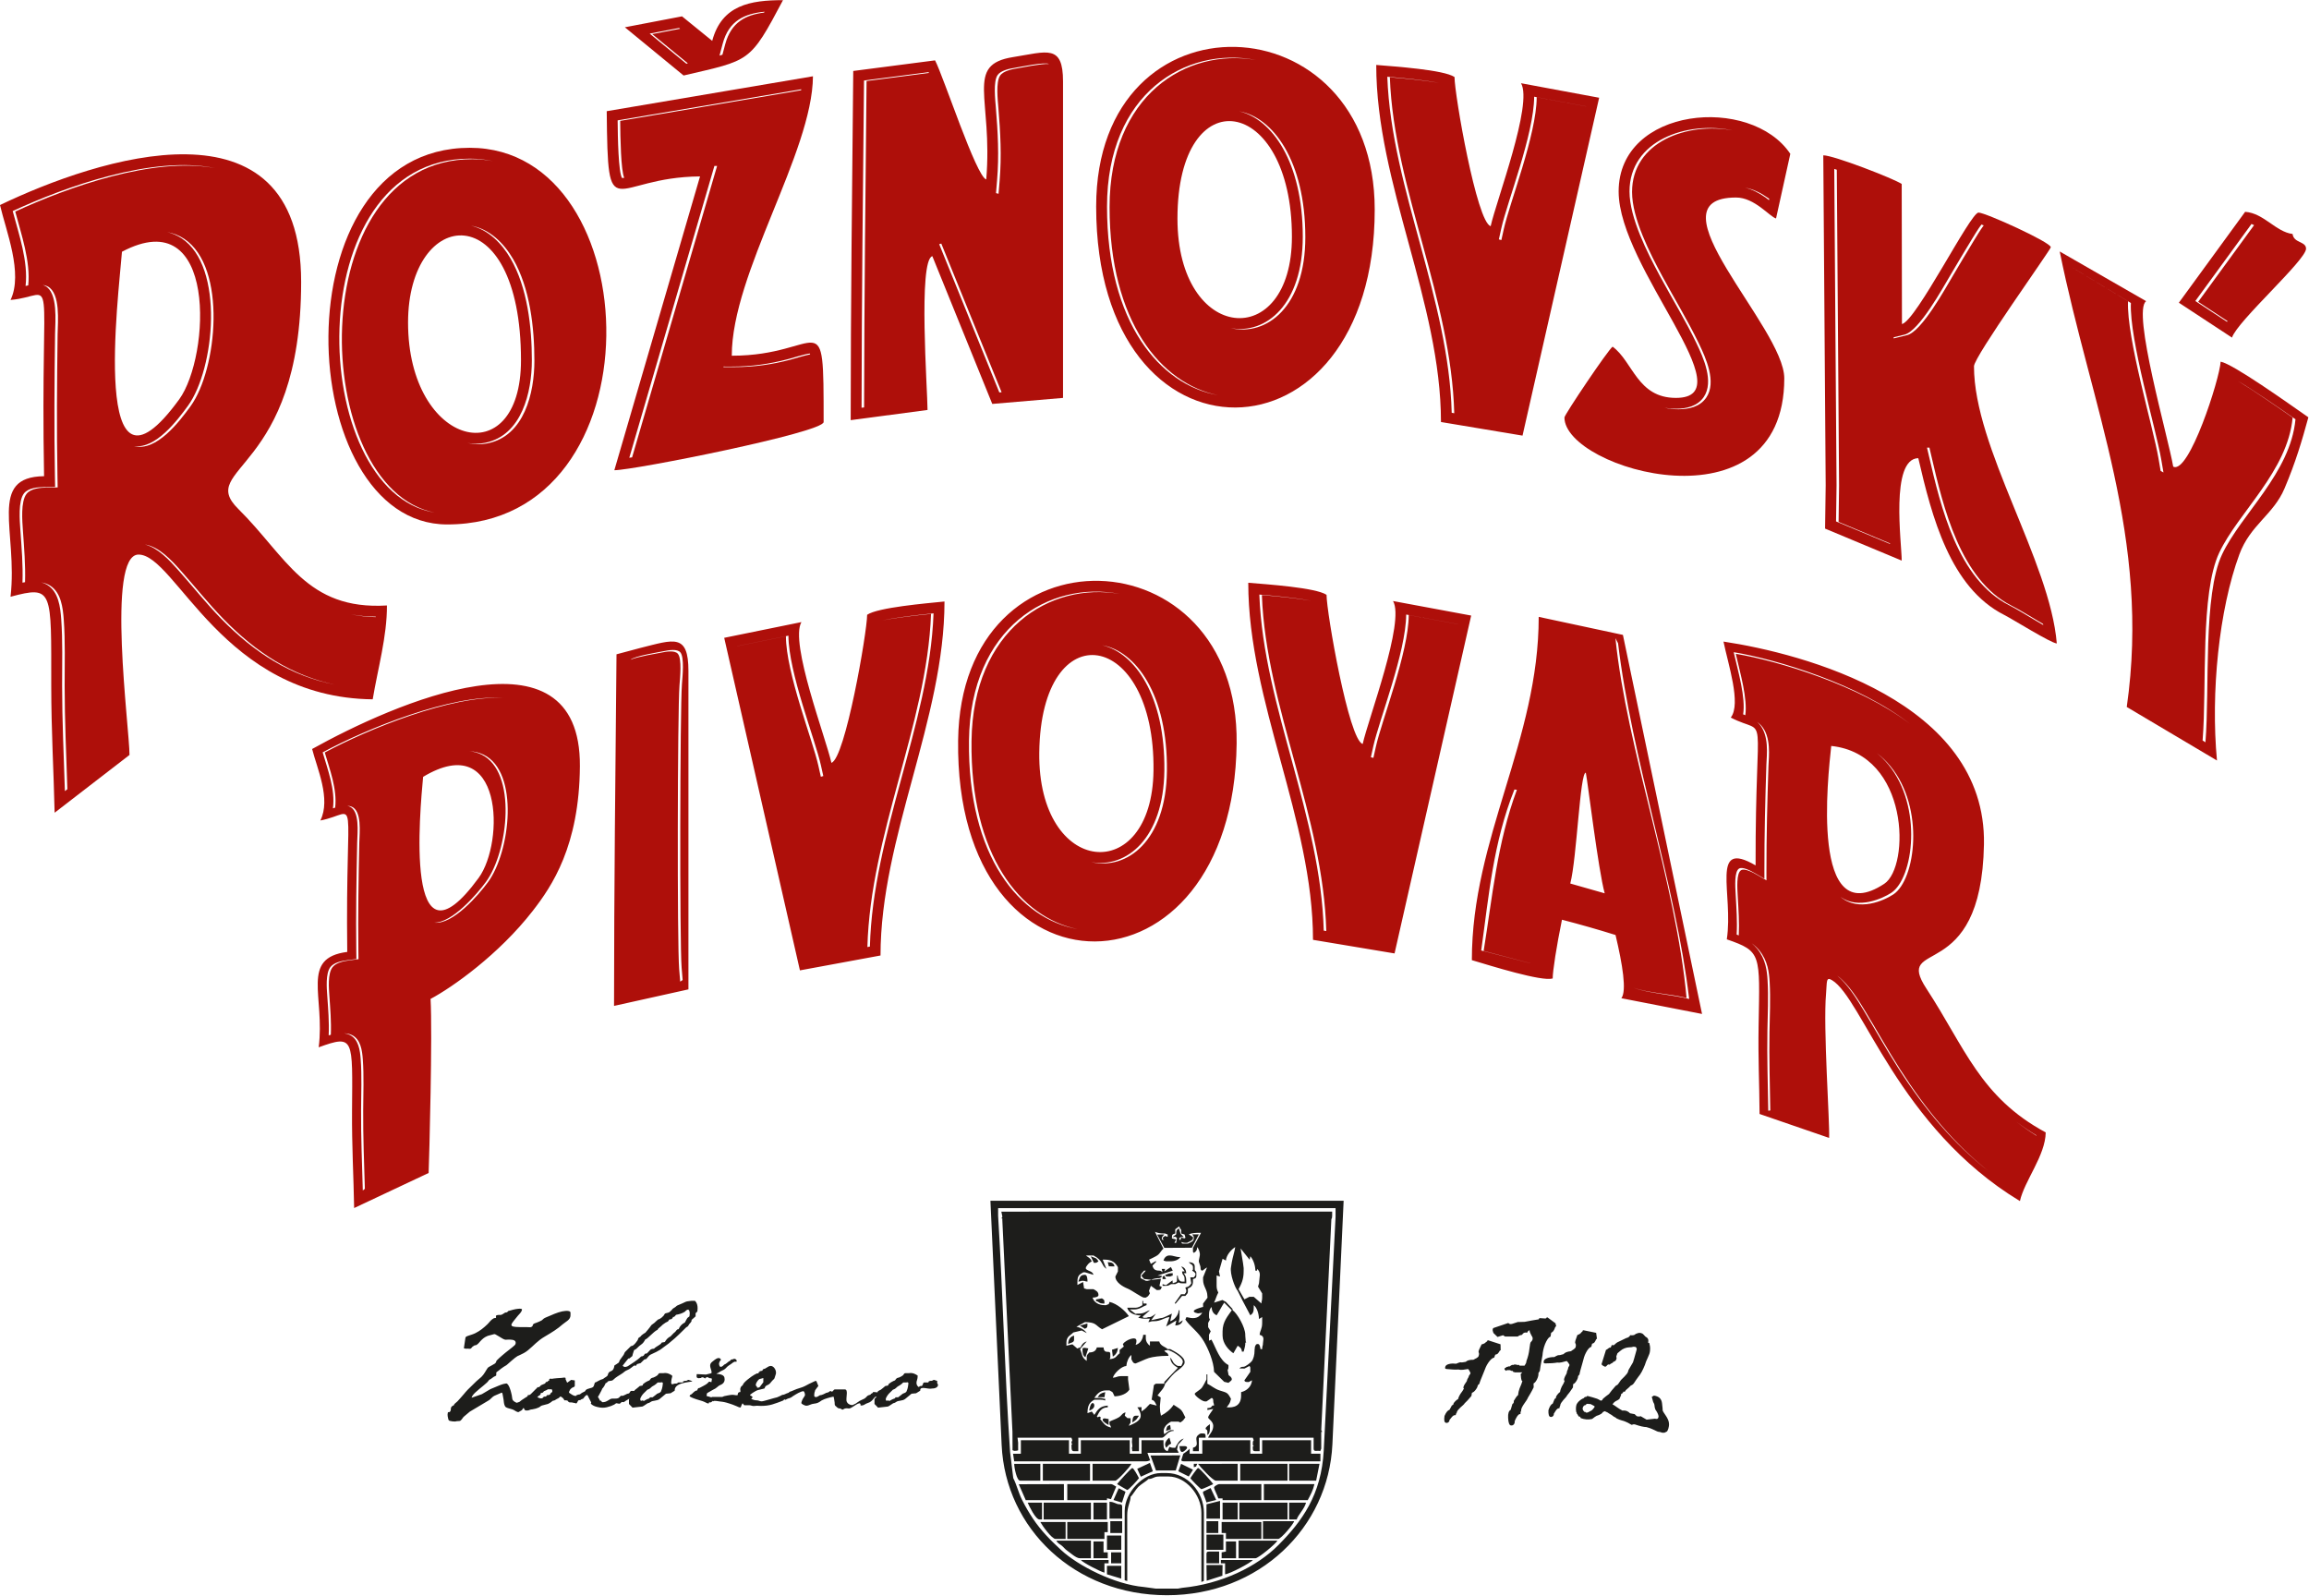 <?xml version="1.0" encoding="UTF-8" standalone="no"?>
<!DOCTYPE svg PUBLIC "-//W3C//DTD SVG 1.1//EN" "http://www.w3.org/Graphics/SVG/1.1/DTD/svg11.dtd">
<svg width="100%" height="100%" viewBox="0 0 2285 1579" version="1.1" xmlns="http://www.w3.org/2000/svg"
     xml:space="preserve"
     style="fill-rule:evenodd;clip-rule:evenodd;stroke-linejoin:round;stroke-miterlimit:1.414;">
    <g transform="matrix(4.167,0,0,4.167,-98.062,-1581.31)">
        <path d="M540.985,451.372L553.601,459.658C554.826,455.783 571.188,441.261 571.188,438.547C571.188,436.753 568.264,437.261 567.991,435.053C563.946,434.528 561.181,430.109 556.725,429.788L540.985,451.372ZM544.895,450.969L552.42,455.91L552.543,455.741L545.57,451.161L558.846,432.957C558.64,432.851 558.439,432.757 558.237,432.673L544.895,450.969ZM515.764,443.075L515.761,443.064L529.59,451.44C529.218,460.196 535.557,481.333 536.81,488.668L537.326,491.686L536.655,491.327L536.132,488.266C534.878,480.93 528.539,459.795 528.911,451.04L515.764,443.075ZM547.296,555.762L546.62,555.341C547.657,542.465 546.028,520.349 550.573,510.735C555.102,501.154 566.826,491.4 568,478.651C564.244,476.028 558.602,472.133 554.96,469.938C558.545,472.028 564.68,476.262 568.679,479.053C567.504,491.801 555.781,501.556 551.251,511.137C546.704,520.755 548.33,542.877 547.296,555.762ZM550.034,560.093L528.608,547.377C534.34,507.391 520.128,476.014 512.688,439.204L533.217,451.006C529.786,453.305 538.451,483.326 539.641,490.294C543.358,492.279 550.709,469.408 550.904,465.372C553.843,465.904 566.804,475.145 571.74,478.588C570.212,484.18 568.73,489.216 566.078,495.48C563.426,501.744 557.928,504.137 555.35,511.143C550.507,524.308 548.526,543.948 550.034,560.093" style="fill:rgb(174,15,10);"/>
    </g>
    <g transform="matrix(4.167,0,0,4.167,-98.062,-831.736)">
        <path d="M469.234,378.433C470.189,379.205 471.116,380.116 471.997,381.185C480.213,391.155 477.957,408.159 472.687,411.628C470.609,412.997 464.793,415.632 460.638,412.611C464.941,416.222 471.016,413.432 473.176,412.01C478.446,408.54 480.701,391.536 472.485,381.566C471.455,380.316 470.361,379.283 469.234,378.433ZM459.866,431.317C462.382,433.397 464.556,436.943 466.138,439.564C468.894,444.131 471.409,448.662 474.32,453.212C480.641,463.093 487.569,471.356 496.046,477.94C487.79,471.419 481.007,463.284 474.808,453.593C471.897,449.043 469.382,444.512 466.626,439.946C464.942,437.156 462.588,433.319 459.866,431.317ZM439.557,423.622C440.002,423.991 440.421,424.403 440.809,424.866C442.885,427.349 443.178,430.212 443.308,432.4C443.547,436.434 443.336,440.463 443.27,444.335C443.163,450.587 443.37,457.005 443.472,463.372L443.953,463.315C443.849,457.093 443.654,450.826 443.758,444.716C443.824,440.844 444.035,436.816 443.796,432.781C443.666,430.593 443.373,427.731 441.297,425.248C440.771,424.619 440.182,424.084 439.557,423.622ZM440.833,371.047C440.991,371.183 441.139,371.329 441.278,371.481C443.769,374.22 443.103,378.937 443.031,381.127C442.758,389.48 442.539,397.793 442.553,406.323L442.556,408.285L440.452,407.059C439.226,406.344 437.381,405.386 436.537,405.875C435.368,406.553 435.634,410.238 435.726,411.921C435.909,415.259 436.142,418.47 435.964,421.534C436.13,421.604 436.296,421.675 436.462,421.75C436.622,418.735 436.394,415.581 436.214,412.303C436.122,410.619 435.856,406.935 437.025,406.257C437.869,405.767 439.715,406.727 440.94,407.441L443.044,408.667L443.04,406.704C443.026,398.174 443.246,389.862 443.519,381.508C443.59,379.319 444.257,374.602 441.766,371.863C441.491,371.56 441.177,371.29 440.833,371.047ZM477.143,371.532C465.178,362.109 445.49,356.188 435.265,354.486C436.378,359.312 438.125,365.266 437.506,369.246C437.678,369.314 437.85,369.382 438.021,369.452C438.564,365.473 436.85,359.624 435.754,354.868C445.84,356.546 465.211,362.372 477.143,371.532ZM507.173,469.233C505.526,468.245 503.938,467.169 502.397,465.98C503.936,467.199 505.523,468.302 507.167,469.314L507.173,469.233ZM432.84,351.965C433.898,357.205 437.117,366.745 434.567,370.011C443.766,374.774 440.395,365.834 440.461,405.117C429.542,398.754 435.267,411.847 433.625,422.677C441.926,425.544 441.467,426.139 441.179,443.095C441.041,451.208 441.356,456.466 441.408,464.151L457.923,469.836C458.113,466.308 456.474,443.636 457.197,435.549C457.437,432.854 457.129,431.453 458.61,432.378C465.784,436.637 474.4,467.414 503.237,484.836C504.305,480.016 509.297,474.019 509.363,468.531C493.813,460.172 490.161,448.342 481.055,434.416C473.016,422.122 494.09,434.023 494.697,400.115C495.305,366.151 451.535,354.775 432.84,351.965ZM458.427,376.751C477.012,378.703 477.174,405.436 471.016,409.49C453.397,421.092 457.655,383.987 458.427,376.751ZM407.803,352.375L407.18,351.162C409.839,377.509 421.599,409.197 424.066,436.599C420.595,435.677 414.759,435.4 411.408,434.153C414.704,435.453 420.995,435.857 424.69,436.838C421.569,410.266 411.04,379.628 407.803,352.375ZM386.993,428.36L386.991,428.369L375.301,425.32C377.113,412.407 378.118,399.762 383.186,387.096L383.775,387.166C379.069,399.821 377.973,412.54 375.879,425.43L386.993,428.36ZM396.454,409.422L404.628,411.749C403.085,406.139 400.63,385.486 400.144,383.105C398.752,382.945 398.018,403.405 396.454,409.422ZM407.2,421.648C403.011,420.335 398.768,419.13 394.478,418.019C393.178,424.356 392.276,430.235 392.276,431.974C389.626,432.741 377.64,428.973 373.078,427.618C373.078,398.483 388.955,375.45 388.955,346.097L408.955,350.379L427.745,440.398L408.586,436.661C409.893,434.931 408.87,428.677 407.2,421.648ZM369.804,347.84L369.806,347.832L357.485,345.542C357.44,354.486 351.067,370.541 349.674,376.838L349.101,379.428L349.697,379.586L350.278,376.959C351.671,370.662 358.044,354.608 358.089,345.664L369.804,347.84ZM337.904,420.605L338.508,420.707C338.15,407.18 334.594,393.861 331.063,380.877C327.543,367.938 323.696,354.426 323.213,340.921C326.575,341.199 331.622,341.662 334.867,342.276C331.676,341.6 326.188,341.096 322.609,340.8C323.092,354.305 326.939,367.817 330.458,380.756C333.992,393.745 337.549,407.072 337.904,420.605ZM335.353,422.795L354.721,426.026L372.916,345.786L354.363,342.338C357.237,347.237 348.477,370.3 347.155,376.281C343.855,375.402 338.569,345.001 338.569,340.86C336.003,339.14 324.396,338.368 319.979,337.998C319.979,366.211 335.353,394.371 335.353,422.795ZM285.31,352.84C293.004,354.618 300.271,364.828 300.054,382.614C299.858,398.746 291.033,405.85 282.66,404.328C291.207,406.31 300.455,399.255 300.657,382.736C300.88,364.485 293.223,354.211 285.31,352.84ZM253.653,375.463C253.316,403.049 265.722,417.829 279.431,420.247C265.964,417.507 253.924,402.766 254.255,375.585C254.579,349.029 272.956,337.768 289.453,340.652C272.805,337.381 253.981,348.583 253.653,375.463ZM251.073,375.463C250.29,439.647 316.46,438.288 317.218,376.18C317.83,326.077 251.707,323.491 251.073,375.463ZM270.345,378.321C270.755,344.754 297.885,348.964 297.474,382.614C297.139,410.131 269.984,407.919 270.345,378.321ZM198.599,353.047L198.596,353.039L210.773,350.56C210.817,359.398 217.115,375.152 218.491,381.35L219.058,383.899L218.469,384.066L217.894,381.48C216.518,375.282 210.22,359.528 210.176,350.691L198.599,353.047ZM230.123,424.395L229.526,424.506C229.88,411.132 233.394,397.907 236.883,385.015C240.362,372.167 244.164,358.747 244.64,345.392C241.318,345.726 236.33,346.272 233.123,346.935C236.277,346.212 241.701,345.618 245.237,345.262C244.761,358.616 240.959,372.037 237.481,384.884C233.989,397.783 230.473,411.015 230.123,424.395ZM232.644,426.515L213.504,430.047L195.523,351.072L213.858,347.338C211.017,352.23 219.674,374.868 220.98,380.755C224.242,379.829 229.465,349.694 229.465,345.602C232.001,343.856 243.472,342.89 247.837,342.447C247.837,370.327 232.644,398.425 232.644,426.515ZM187.025,434.561L169.358,438.485C169.369,410.666 169.682,382.827 169.945,354.988L175.723,353.446C183.546,351.506 187.027,349.947 187.027,358.968L187.027,434.578M173.268,356.278C174.231,355.383 180.031,354.482 181.14,354.247C182.335,353.995 184.361,353.65 185.101,354.517C186.099,355.687 185.623,360.219 185.485,362.04C185.015,368.189 184.926,423.549 185.408,429.383L185.652,432.342L185.07,432.721L184.823,429.725C184.342,423.891 184.431,368.531 184.9,362.381C185.038,360.561 185.514,356.029 184.516,354.859C183.776,353.991 181.75,354.336 180.555,354.589C179.587,354.793 175.048,355.505 173.268,356.278ZM124.017,384.089C142.989,372.686 143.439,399.567 137.204,408.092C119.361,432.488 123.306,391.953 124.017,384.089ZM97.66,377.474C98.795,382.003 102.18,389.321 99.615,394.454C109.045,392.645 105.512,386.042 106,425.665C94.797,427.097 100.775,436.199 99.217,448.318C107.712,445.239 107.25,446.17 107.137,463.501C107.083,471.794 107.5,478.769 107.635,486.492L125.326,478.164C125.482,474.465 126.255,445.064 125.786,436.827C130.91,434.112 142.005,426.29 150.057,415.914C154.582,410.084 161.111,400.548 161.251,381.583C161.508,346.846 116.754,366.857 97.66,377.474ZM143.046,365.351C130.744,364.445 110.605,372.634 100.161,378.274C101.347,382.346 103.192,387.102 102.603,391.567C102.779,391.511 102.956,391.456 103.131,391.404C103.641,386.996 101.831,382.321 100.662,378.308C110.965,372.744 130.78,364.686 143.046,365.351ZM106.015,390.991C106.177,391.015 106.329,391.055 106.473,391.109C109.042,392.083 108.413,397.326 108.363,399.589C108.174,408.221 108.04,416.774 108.145,425.378L108.17,427.357L106.011,427.633C104.754,427.793 102.862,428.153 102.006,429.255C100.821,430.781 101.132,434.31 101.244,435.944C101.467,439.183 101.739,442.258 101.589,445.481C101.759,445.431 101.929,445.384 102.099,445.34C102.231,442.18 101.964,439.159 101.746,435.978C101.634,434.344 101.323,430.815 102.508,429.289C103.363,428.187 105.256,427.828 106.513,427.667L108.672,427.39L108.647,425.411C108.541,416.807 108.676,408.255 108.865,399.623C108.915,397.36 109.544,392.118 106.975,391.144C106.691,391.036 106.368,390.989 106.015,390.991ZM105.276,445.003C105.733,445.055 106.165,445.17 106.565,445.359C108.709,446.372 109.039,449.052 109.194,451.168C109.481,455.07 109.309,459.29 109.283,463.249C109.241,469.639 109.52,475.972 109.693,482.327L110.183,481.925C110.01,475.716 109.744,469.527 109.785,463.283C109.811,459.324 109.983,455.105 109.696,451.202C109.54,449.086 109.211,446.406 107.067,445.393C106.524,445.136 105.918,445.019 105.276,445.003ZM135.054,378.01C136.036,378.104 136.992,378.356 137.901,378.802C146.386,382.957 144.268,401.752 138.931,409.049C136.826,411.926 130.923,418.774 126.655,418.712C131.081,419.262 137.246,412.073 139.433,409.083C144.769,401.785 146.888,382.991 138.403,378.836C137.339,378.314 136.213,378.059 135.054,378.01" style="fill:rgb(174,15,10);"/>
    </g>
    <g transform="matrix(4.167,0,0,4.167,-98.062,-1649.76)">
        <path d="M63.232,451.031C64.414,451.304 65.566,451.78 66.664,452.504C76.91,459.246 74.528,483.538 68.172,492.278C65.665,495.724 60.495,502.582 55.358,501.848C60.689,503.246 66.171,495.98 68.776,492.399C75.132,483.659 77.514,459.367 67.268,452.625C65.984,451.779 64.626,451.271 63.232,451.031ZM57.941,525.219C61.058,525.995 63.789,528.982 65.777,531.209C69.241,535.09 72.41,539.112 76.061,542.849C83.991,550.965 92.628,556.46 103.118,558.514C92.9,556.369 84.443,550.93 76.666,542.97C73.014,539.233 69.845,535.211 66.381,531.33C64.265,528.96 61.308,525.729 57.941,525.219ZM33.298,534.216C33.849,534.355 34.37,534.571 34.853,534.88C37.442,536.535 37.862,540.096 38.068,542.891C38.448,548.046 38.279,553.546 38.283,558.727C38.289,567.09 38.68,575.428 38.944,583.779L39.531,583.326C39.268,575.167 38.893,567.021 38.886,558.849C38.883,553.667 39.052,548.168 38.672,543.012C38.466,540.217 38.046,536.657 35.457,535.001C34.802,534.581 34.072,534.336 33.298,534.216ZM33.708,463.586C33.903,463.643 34.087,463.719 34.26,463.812C37.36,465.481 36.649,472.252 36.61,475.208C36.459,486.485 36.373,497.666 36.576,508.952L36.624,511.547L34.029,511.578C32.517,511.595 30.244,511.777 29.225,513.089C27.812,514.906 28.218,519.576 28.367,521.733C28.664,526.009 29.018,530.079 28.868,534.277C29.071,534.238 29.276,534.202 29.479,534.17C29.61,530.052 29.262,526.054 28.971,521.854C28.822,519.697 28.417,515.028 29.829,513.21C30.848,511.898 33.121,511.717 34.632,511.7L37.228,511.668L37.18,509.073C36.977,497.787 37.063,486.606 37.214,475.329C37.254,472.373 37.964,465.603 34.864,463.934C34.521,463.749 34.133,463.638 33.708,463.586ZM74.606,435.836C59.797,432.765 39.067,440.247 26.55,446.033C28.014,451.55 30.276,458.06 29.607,463.818C29.819,463.772 30.031,463.727 30.241,463.686C30.816,457.991 28.597,451.59 27.155,446.155C39.502,440.446 59.842,433.087 74.606,435.836ZM112.767,542.352C110.736,542.339 108.774,542.163 106.867,541.8C108.772,542.204 110.733,542.418 112.761,542.465L112.767,542.352ZM23.535,444.602C24.941,450.709 29.079,460.811 26.038,467.142C37.368,466.217 33.059,457.028 33.998,508.999C20.531,509.158 27.805,521.996 26.038,537.63C36.232,534.899 35.684,536.047 35.703,558.73C35.711,569.583 36.275,578.781 36.506,588.918L54.288,575.198C54.288,568.896 48.724,527.611 56.432,527.611C65.281,527.611 76.469,561.594 112.046,561.99C113.244,554.768 115.464,547.021 115.426,539.701C96.263,540.859 91.548,528.063 80.129,516.782C70.05,506.822 95.051,508.23 95.051,462.849C95.051,417.392 46.414,433.622 23.535,444.602ZM52.5,455.695C75.226,443.666 73.512,480.549 66.085,490.76C44.834,519.979 51.715,465.886 52.5,455.695" style="fill:rgb(174,15,10);"/>
    </g>
    <g transform="matrix(4.167,0,0,4.167,-98.062,-1878.3)">
        <path d="M135.405,504.357C139.472,505.299 142.681,508.521 144.789,512.159C148.801,519.079 149.841,528.457 149.841,536.307C149.841,543.874 147.484,554.161 138.742,555.915C137.317,556.2 135.914,556.196 134.555,555.963C136.098,556.309 137.707,556.365 139.345,556.036C148.088,554.283 150.445,543.996 150.445,536.428C150.445,528.578 149.405,519.201 145.393,512.28C143.181,508.464 139.759,505.107 135.405,504.357ZM140.625,489.027C138.872,488.642 137.031,488.435 135.101,488.435C94.015,488.434 96.46,567.596 126.756,572.486C97.037,566.641 94.896,488.557 135.705,488.557C137.415,488.556 139.054,488.724 140.625,489.027ZM129.736,575.304C180.513,575.304 177.927,485.855 135.101,485.855C89.328,485.855 93.147,575.304 129.736,575.304ZM120.44,527.358C120.44,499.839 147.261,496.838 147.261,536.307C147.261,563.539 120.44,556.999 120.44,527.358" style="fill:rgb(174,15,10);"/>
    </g>
    <g transform="matrix(4.167,0,0,4.167,-98.062,-1753.07)">
        <path d="M494.641,474.222C494.446,474.148 494.264,474.084 494.095,474.026C493.274,475.1 492.213,476.889 491.74,477.657C490.047,480.404 488.422,483.201 486.769,485.974C484.957,489.015 479.322,499.317 475.835,500.17L473.251,500.801L473.252,501.07L476.439,500.291C479.927,499.439 485.56,489.137 487.373,486.096C489.026,483.321 490.651,480.527 492.344,477.779C492.807,477.028 493.828,475.302 494.641,474.222ZM481.171,527.016L481.614,528.923C484.43,541.064 488.484,558.253 500.643,564.421C502.696,565.461 504.787,566.801 506.789,567.964C507.269,568.243 507.993,568.681 508.781,569.14L508.729,568.875L507.393,568.086C505.392,566.923 503.3,565.583 501.247,564.542C489.089,558.375 485.034,541.185 482.218,529.044L481.744,527.003L481.171,527.016ZM459.569,544.528L472.388,549.881L472.379,549.746L460.173,544.65L460.291,536.077L459.749,461.015L459.144,460.824L459.688,535.956L459.569,544.528ZM457.108,535.947L456.965,546.237L475.163,553.835C475.163,549.763 472.391,529.651 479.101,529.507C482.319,543.379 486.642,560.212 499.476,566.721C501.616,567.806 510.515,573.392 511.995,573.517C510.383,553.914 492.328,527.117 492.328,507.683C492.329,505.39 510.568,479.99 510.568,479.417C510.568,478.229 495.031,471.186 493.401,471.186C491.469,471.186 478.66,496.823 475.222,497.664L475.163,464.391C473.27,463.12 459.029,457.589 456.54,457.588L457.108,535.947Z" style="fill:rgb(174,15,10);"/>
    </g>
    <g transform="matrix(4.167,0,0,4.167,-98.062,-2022.46)">
        <path d="M400.195,510.619L400.197,510.61L387.876,508.32C387.831,517.264 381.457,533.32 380.065,539.616L379.492,542.206L380.088,542.364L380.669,539.737C382.062,533.44 388.435,517.385 388.48,508.442L400.195,510.619ZM368.295,583.383L368.899,583.485C368.541,569.958 364.985,556.638 361.454,543.655C357.934,530.716 354.087,517.205 353.604,503.699C356.966,503.977 362.013,504.439 365.258,505.053C362.067,504.378 356.578,503.874 353,503.578C353.483,517.083 357.33,530.596 360.849,543.534C364.383,556.523 367.94,569.85 368.295,583.383ZM406.73,571.504C406.533,571.784 406.348,572.051 406.185,572.277C404.99,573.944 403.825,575.639 402.673,577.339C401.506,579.062 400.35,580.796 399.222,582.546C398.77,583.248 398.13,584.171 397.69,584.974C398.36,588.597 406.453,593.162 415.742,594.982C406.709,593.085 398.95,588.639 398.295,585.095C398.735,584.293 399.374,583.369 399.826,582.668C400.953,580.917 402.109,579.183 403.277,577.46C404.429,575.76 405.594,574.067 406.789,572.398L407.091,571.965C406.971,571.807 406.852,571.654 406.73,571.504ZM365.744,585.573L385.112,588.804L403.307,508.564L384.754,505.116C387.628,510.014 378.869,533.078 377.547,539.059C374.246,538.18 368.96,507.779 368.96,503.639C366.394,501.918 354.787,501.146 350.37,500.776C350.37,528.989 365.744,557.149 365.744,585.573" style="fill:rgb(174,15,10);"/>
    </g>
    <g transform="matrix(4.167,0,0,4.167,-98.062,-2084.47)">
        <path d="M272.649,515.422C271.653,514.893 265.663,516.16 264.518,516.34C263.283,516.535 261.19,516.949 260.427,518.086C259.395,519.621 259.887,523.947 260.03,525.705C260.515,531.641 260.821,537.086 260.324,543.063L260.072,546.094L260.673,546.254L260.928,543.184C261.425,537.207 261.118,531.763 260.634,525.826C260.491,524.069 259.999,519.743 261.031,518.208C261.794,517.069 263.887,516.656 265.122,516.462C266.121,516.304 270.81,515.318 272.649,515.422ZM246.58,558.221L260.86,593.426L261.397,593.38L247.078,558.08L246.58,558.221ZM244.052,517.37L228.725,519.357C228.468,545.26 228.174,571.163 228.143,597.066L228.747,596.985C228.78,571.149 229.073,545.314 229.329,519.479L244.13,517.56L244.052,517.37ZM257.753,542.849C255.383,542.219 247.584,518.343 245.595,514.569L226.168,517.087C225.896,544.73 225.572,572.368 225.561,600.011L243.81,597.59C243.81,592.991 241.549,562.025 244.951,561.068L259.184,596.157L275.989,594.729L275.989,519.592C275.989,510.627 272.197,512.519 264.116,513.793C252.585,515.609 259.366,523.461 257.753,542.849" style="fill:rgb(174,15,10);"/>
    </g>
    <g transform="matrix(4.167,0,0,4.167,-98.062,-1921.8)">
        <path d="M435.066,492.166C424.102,489.847 410.519,494.564 410.519,506.673C410.519,512.943 414.776,521.24 417.705,526.68C420.555,531.973 423.757,537.187 426.364,542.592C428.052,546.089 430.642,551.811 428.157,555.475C426.664,557.675 424.033,558.268 421.53,558.268C420.604,558.268 419.717,558.193 418.872,558.044C419.898,558.274 420.985,558.39 422.134,558.39C424.638,558.389 427.268,557.797 428.761,555.597C431.246,551.932 428.656,546.211 426.968,542.713C424.361,537.309 421.159,532.094 418.31,526.801C415.38,521.361 411.123,513.065 411.123,506.794C411.123,494.907 424.213,490.144 435.066,492.166ZM437.963,505.771C439.716,506.178 441.334,507.048 442.825,508.097C443.057,508.26 443.337,508.479 443.637,508.723L443.704,508.419C443.606,508.346 443.515,508.279 443.429,508.219C441.768,507.05 439.949,506.104 437.963,505.771ZM407.939,506.672C407.939,524.903 438.387,555.689 421.53,555.689C412.365,555.688 411.346,547.071 406.509,543.523C405.438,544.246 395.066,559.681 395.066,560.339C395.067,572.688 447.276,587.879 447.276,551.038C447.276,538.912 414.604,508.102 435.832,508.102C440.228,508.101 443.812,512.664 445.318,513.074L448.707,497.728C439.323,483.719 407.939,486.553 407.939,506.672" style="fill:rgb(174,15,10);"/>
    </g>
    <g transform="matrix(4.167,0,0,4.167,-98.062,-2078.07)">
        <path d="M215.934,582.854C215.911,582.78 215.891,582.713 215.867,582.652C214.768,582.748 211.474,583.774 210.726,583.973C206.269,585.159 201.944,585.755 197.321,585.755L195.345,585.754L195.345,585.875L197.925,585.875C202.549,585.875 206.873,585.281 211.331,584.095C211.98,583.921 214.549,583.125 215.934,582.854ZM193.193,538.107L172.98,607.41L173.649,607.308L193.835,538.101L193.193,538.107ZM213.817,519.899L170.215,527.28C170.248,531.425 170.393,539.528 171.249,540.968C171.378,540.975 171.558,540.959 171.774,540.929C170.987,539.131 170.851,531.413 170.819,527.401L213.789,520.128L213.817,519.899ZM194.407,511.904C194.647,511.834 194.876,511.762 195.1,511.69L195.769,509.185C197.168,503.944 200.678,502.229 204.992,501.682L205.101,501.48C200.464,501.929 196.64,503.537 195.165,509.064L194.407,511.904ZM184.809,505.337L177.823,506.674L186.534,513.825L186.888,513.743L178.427,506.796L185.046,505.528L184.809,505.337ZM167.622,525.102C167.905,553.366 168.534,540.779 189.782,540.591L169.43,610.367C174.066,610.367 219.134,601.388 219.134,598.919C219.134,569.688 219.052,583.175 197.321,583.175C197.321,563.512 216.473,534.955 216.6,516.812L167.622,525.102ZM192.673,508.399L185.503,502.578L171.932,505.176L185.879,516.627C201.716,512.915 201.548,513.725 209.481,498.736C201.78,498.735 194.949,499.866 192.673,508.399" style="fill:rgb(174,15,10);"/>
    </g>
    <g transform="matrix(4.167,0,0,4.167,-98.062,-2083.82)">
        <path d="M317.818,526.513C325.533,528.291 332.925,538.501 332.925,556.288C332.925,572.419 324.187,579.523 315.796,578.002C324.367,579.983 333.529,572.928 333.529,556.409C333.529,538.159 325.747,527.885 317.818,526.513ZM286.436,549.136C286.436,576.722 299.022,591.503 312.761,593.92C299.261,591.18 287.041,576.439 287.041,549.258C287.041,522.702 305.28,511.441 321.812,514.326C305.124,511.055 286.436,522.257 286.436,549.136ZM283.857,549.136C283.857,613.321 350.01,611.962 350.01,549.853C350.011,499.75 283.857,497.164 283.857,549.136ZM303.164,551.995C303.164,518.428 330.345,522.637 330.345,556.288C330.345,583.804 303.164,581.593 303.164,551.995" style="fill:rgb(174,15,10);"/>
    </g>
    <g transform="matrix(4.167,0,0,4.167,-98.062,161.735)">
        <path d="M177.148,282.593L177.148,282.616L177.757,281.985C177.975,281.651 178.338,281.484 178.845,281.484C179.034,281.294 179.223,281.143 179.412,281.026C179.6,280.911 179.774,280.801 179.934,280.7C180.094,280.598 180.239,280.498 180.369,280.403C180.5,280.309 180.602,280.185 180.674,280.025L181.414,279.894C181.791,279.242 182.241,278.799 182.764,278.568C182.909,278.423 183.032,278.292 183.134,278.183C183.235,278.074 183.323,277.987 183.395,277.914C183.468,277.827 183.54,277.754 183.613,277.697C183.773,277.595 183.895,277.487 183.975,277.378C184.055,277.269 184.12,277.182 184.179,277.109C184.236,277.036 184.302,276.972 184.374,276.92C184.447,276.869 184.555,276.848 184.701,276.848C184.976,276.136 185.47,275.607 186.182,275.259C186.298,275.011 186.413,274.794 186.523,274.613C186.631,274.431 186.717,274.287 186.79,274.17L187.269,273.8C187.313,273.568 187.335,273.343 187.335,273.126C187.335,272.907 187.305,272.698 187.24,272.502C187.175,272.305 187.059,272.212 186.899,272.212C186.813,272.212 186.733,272.233 186.653,272.284C186.572,272.333 186.493,272.393 186.421,272.451L186.182,272.691C185.615,273.053 184.919,273.3 184.091,273.431C183.903,273.663 183.743,273.829 183.613,273.931L183.373,273.93C183.271,274.336 182.982,274.541 182.503,274.541L182.154,275.018C181.82,275.136 181.414,275.382 180.935,275.759L180.565,276.108C180.406,276.268 180.224,276.42 180.022,276.572C179.818,276.723 179.716,276.863 179.716,276.978C179.426,277.109 179.143,277.298 178.868,277.544C178.592,277.791 178.323,278.031 178.062,278.27C177.801,278.509 177.562,278.727 177.344,278.923C177.125,279.119 176.938,279.242 176.778,279.285C176.502,279.822 176.219,280.193 175.929,280.395C175.465,280.729 175.109,281.034 174.862,281.31C174.616,281.585 174.398,281.724 174.209,281.724C174.209,281.81 174.173,281.854 174.101,281.854C174.013,282.115 173.94,282.347 173.875,282.55C173.811,282.754 173.759,282.928 173.731,283.073L173.731,283.203C173.571,283.349 173.426,283.465 173.295,283.559C173.164,283.654 173.063,283.74 172.991,283.813L172.751,283.813C172.446,284.19 172.186,284.516 171.961,284.8C171.736,285.083 171.547,285.322 171.402,285.511L171.532,285.641C171.648,285.757 171.801,285.815 171.99,285.815C172.148,285.814 172.36,285.757 172.621,285.642C173.229,285.25 173.716,284.93 174.072,284.684C174.427,284.437 174.711,284.234 174.928,284.074C175.146,283.915 175.312,283.776 175.428,283.668C175.544,283.558 175.668,283.443 175.798,283.313C176.234,283.312 176.517,283.109 176.647,282.703L177.148,282.593ZM153.466,291.257C153.176,291.387 152.922,291.497 152.704,291.584L152.595,291.735C152.508,291.91 152.298,291.997 151.964,291.997C151.964,292.287 151.84,292.491 151.594,292.607C151.522,292.607 151.442,292.665 151.348,292.788C151.253,292.911 151.167,292.977 151.094,292.977C151.457,293.179 151.783,293.281 152.073,293.281C152.189,293.281 152.276,293.267 152.334,293.238L152.704,292.868L152.965,292.868C153.169,292.868 153.335,292.745 153.466,292.498L153.705,292.498C153.995,292.498 154.199,292.367 154.315,292.106L154.315,291.997C154.576,291.91 154.706,291.765 154.706,291.562C154.706,291.445 154.663,291.301 154.576,291.126L153.575,291.126L153.466,291.257ZM235.307,293.585C235.466,293.5 235.604,293.433 235.721,293.391C235.924,293.391 236.091,293.267 236.221,293.02L236.831,293.02C237.077,292.831 237.294,292.665 237.476,292.527C237.657,292.389 237.803,292.273 237.919,292.171C238.05,292.113 238.158,292.07 238.238,292.041C238.318,292.012 238.383,291.982 238.434,291.961C238.484,291.939 238.536,291.91 238.586,291.874C238.637,291.837 238.702,291.78 238.789,291.692C238.993,291.228 239.116,290.836 239.159,290.525C239.203,290.212 239.24,289.951 239.268,289.734C239.268,289.661 239.247,289.596 239.203,289.538C239.159,289.479 239.079,289.451 238.963,289.451C238.891,289.451 238.833,289.465 238.789,289.494L238.05,289.493C237.745,289.798 237.476,290.016 237.244,290.155C237.012,290.292 236.831,290.401 236.7,290.473C236.337,290.835 236.047,291.054 235.822,291.126C235.597,291.199 235.481,291.265 235.481,291.322C234.828,291.917 234.4,292.389 234.197,292.737C233.993,293.085 233.892,293.303 233.892,293.391C233.892,293.709 233.98,293.87 234.153,293.87C234.197,293.87 234.233,293.833 234.262,293.761C234.422,293.761 234.589,293.803 234.762,293.891C234.966,293.775 235.147,293.674 235.307,293.585ZM241.336,287.774C241.409,287.82 241.467,287.819 241.467,287.905C241.467,288.297 241.424,288.624 241.329,288.885C241.235,289.146 241.184,289.379 241.184,289.581C241.184,289.987 241.345,290.341 241.706,290.582C241.742,290.606 241.8,290.553 241.858,290.495C241.916,290.437 241.979,290.344 242.077,290.344L242.316,290.343C242.82,290.342 242.59,289.494 243.056,289.494L244.036,289.493L244.036,289.255L244.274,289.255L244.274,289.123L244.644,289.123C245.051,289.123 245.196,288.831 245.363,288.885L246.103,289.123L246.103,289.602C246.103,289.788 246.299,289.886 246.299,290.06C246.299,290.219 246.256,290.358 246.161,290.473C246.067,290.59 245.943,290.684 245.798,290.756C245.653,290.828 245.486,290.88 245.298,290.909C245.109,290.938 244.922,290.907 244.753,290.953C244,291.155 242.077,290.278 242.077,291.322L242.077,291.453L241.097,292.062L240.008,292.171L238.528,293.391C237.86,293.941 236.911,293.715 236.352,294.131C236.217,294.231 236.03,294.368 235.655,294.435C235.623,294.44 235.585,294.482 235.524,294.522C235.411,294.598 235.278,294.682 235.132,294.783C234.987,294.884 234.842,294.979 234.697,295.066C234.552,295.153 234.452,295.212 234.392,295.218L232.063,295.479L231.215,294.609L231.215,293.52C231.215,293.231 231.858,292.931 231.641,292.876C231.378,292.811 231.128,293.195 230.888,293.477C230.662,293.744 230.315,294.189 229.582,294.392C229.05,294.54 228.737,294.93 228.276,294.957L227.906,294.979L227.906,294.848C227.906,293.615 225.896,295.677 225.185,295.676C225.084,295.676 224.99,295.668 224.903,295.661C224.815,295.654 224.73,295.632 224.641,295.632C224.162,295.632 223.899,295.816 223.684,295.937C223.533,296.022 223.385,295.795 223.183,295.72C222.966,295.639 222.748,295.676 222.567,295.588C222.385,295.501 222.249,295.319 222.051,295.153L221.92,295.044C221.701,294.861 221.79,294.493 221.746,294.225C221.703,293.956 221.666,293.724 221.637,293.528C221.609,293.333 221.578,293.172 221.55,293.05C221.521,292.926 221.484,292.861 221.441,292.868C220.933,292.962 220.448,293.094 219.983,293.238C219.519,293.383 219.072,293.535 218.678,293.761C218.461,293.884 218.307,294.022 218.169,294.108C218.031,294.195 217.894,294.268 217.763,294.326C217.633,294.384 217.494,294.429 217.349,294.457C217.204,294.485 217.023,294.519 216.805,294.544C216.501,294.578 216.195,294.66 215.884,294.805C215.572,294.951 215.289,295.023 215.042,295.023C214.927,295.023 214.803,294.994 214.665,294.943C214.527,294.892 214.397,294.834 214.273,294.769C214.149,294.703 214.047,294.639 213.968,294.566C213.889,294.493 213.845,294.435 213.845,294.392C213.845,294.275 213.882,294.123 213.947,293.935C214.011,293.746 214.072,293.583 214.149,293.456C214.32,293.177 214.455,292.978 214.534,292.854C214.614,292.73 214.665,292.643 214.686,292.592C214.708,292.541 214.714,292.505 214.708,292.484C214.701,292.462 214.694,292.411 214.694,292.323C214.694,292.091 214.46,291.329 214.149,291.627L214.128,291.648C214.117,291.658 214.099,291.643 214.077,291.627C214.055,291.612 214.027,291.606 213.998,291.606C213.968,291.606 213.948,291.633 213.91,291.649C213.351,291.881 212.909,292.077 212.597,292.287C212.285,292.498 212.007,292.649 211.799,292.781C211.687,292.853 211.603,292.941 211.509,292.999C211.415,293.056 211.298,293.114 211.16,293.172C211.023,293.23 210.848,293.282 210.646,293.333C210.442,293.383 209.883,293.834 209.883,293.521L209.883,293.517C209.883,293.33 209.627,293.742 209.535,293.782C209.034,294.001 208.571,294.16 208.157,294.312C207.743,294.464 207.337,294.602 206.937,294.718C206.538,294.834 206.125,294.922 205.697,294.979C205.269,295.037 204.789,295.066 204.267,295.066C204.108,295.066 203.955,295.06 203.804,295.052C203.651,295.044 203.491,295.014 203.332,295.023C203.025,295.042 202.758,295.089 202.526,295.089C202.12,295.088 201.837,294.915 201.59,294.915L200.35,294.914C200.119,294.914 199.951,294.326 199.839,294.5C199.491,295.041 199.526,295.436 199.371,295.436C199.08,295.436 198.813,295.299 198.5,295.153C197.779,294.818 197.179,294.646 196.751,294.501C196.324,294.356 195.939,294.246 195.598,294.174C195.257,294.101 194.908,294.051 194.56,294.022C194.212,293.993 193.759,293.87 193.189,293.87C193.086,293.87 193.044,293.978 192.971,293.978C192.899,293.978 192.902,293.83 192.84,293.87C192.565,294.047 192.448,294.217 192.361,294.217L191.905,294.216L191.905,294.325C191.905,294.817 190.917,294.079 190.382,293.935C189.844,293.789 189.35,293.637 188.894,293.485C188.437,293.333 188.059,293.188 187.761,293.05C187.464,292.912 187.282,292.791 187.311,292.694C187.386,292.451 187.543,292.405 187.66,292.346C187.882,292.235 188.009,292.048 188.139,291.932C188.269,291.815 188.386,291.715 188.488,291.635C188.589,291.555 188.683,291.497 188.77,291.453C188.858,291.409 189.021,291.49 189.075,291.387L189.314,290.93C189.388,290.788 189.563,290.854 189.663,290.8C190.34,290.429 190.853,290.197 191.135,290.002C191.419,289.806 191.601,289.662 191.688,289.56C191.774,289.458 191.833,289.393 191.854,289.364C191.875,289.335 191.97,289.32 192.144,289.32C192.245,289.32 192.471,289.521 192.493,289.385L192.601,288.688C192.639,288.448 192.158,288.537 191.963,288.45C191.766,288.363 191.6,288.193 191.427,288.21C191.339,288.218 191.39,288.34 191.317,288.34L191.078,288.34L191.078,288.45C191.078,288.742 190.599,288.254 190.424,288.254C190.294,288.254 190.223,288.34 190.141,288.34L190.011,288.34L190.011,288.45L189.793,288.45C189.645,288.45 189.553,288.492 189.51,288.492C189.148,288.492 188.919,288.323 188.967,287.992C188.993,287.806 188.93,287.506 189.075,287.514L191.186,287.622L192.5,287.298C192.533,287.29 192.494,287.229 192.493,287.189C192.492,287.073 192.539,286.971 192.519,286.883C192.314,286.015 191.788,285.221 192.716,284.555C192.935,284.398 193.11,284.229 193.302,284.09C193.493,283.95 193.861,283.725 194.104,283.701C194.468,283.666 194.708,283.866 194.754,284.139C194.763,284.189 194.544,284.316 194.511,284.404C194.478,284.492 194.442,284.581 194.4,284.668C194.358,284.755 194.325,284.834 194.302,284.905C194.279,284.977 194.271,285.025 194.283,285.048C194.287,285.055 194.307,285.042 194.307,285.053C194.304,285.229 194.317,285.375 194.379,285.488C194.441,285.602 194.522,285.82 194.657,285.771L194.674,285.765C194.709,285.752 194.741,285.805 194.791,285.792C195.097,285.709 195.3,285.473 195.517,285.268C195.579,285.208 195.696,285.191 195.805,285.126C195.913,285.061 196.013,284.991 196.103,284.918C196.195,284.845 196.277,284.782 196.353,284.719C196.429,284.656 196.473,284.603 196.506,284.584L196.942,284.323L197.144,284.09C197.249,283.969 197.449,284.077 197.522,284.026C198.354,283.447 198.855,284.773 198.191,284.571C197.866,284.472 197.312,285.018 197.101,285.149C196.773,285.352 196.465,285.553 196.211,285.784C196.079,285.904 195.991,286.024 195.905,286.107C195.82,286.19 195.731,286.267 195.644,286.334C195.557,286.4 195.459,286.462 195.352,286.517C195.244,286.572 195.109,286.64 194.943,286.713C194.71,286.816 194.49,286.944 194.284,287.106C194.089,287.259 193.513,287.422 193.711,287.442L193.841,287.455C194.218,287.493 194.539,287.551 194.8,287.63C195.061,287.709 195.263,287.833 195.409,288C195.553,288.166 195.626,288.42 195.626,288.754C195.626,289.102 195.517,289.473 195.191,289.754C194.875,290.028 194.551,290.105 194.364,290.212C194.14,290.341 193.981,290.511 193.82,290.634C193.66,290.756 193.539,290.873 193.429,290.931C192.884,291.22 192.434,291.454 192.094,291.671C191.753,291.888 191.449,291.984 191.427,292.106L191.317,292.694L192.493,293.042C192.562,293.062 192.529,292.933 192.601,292.933L195.015,292.933C195.174,292.933 195.325,292.798 195.517,292.745C195.75,292.679 196.04,292.622 196.381,292.571C196.721,292.52 197.133,292.422 197.629,292.433C197.854,292.437 198.058,292.52 198.26,292.52C198.463,292.519 198.739,292.563 198.739,292.433L198.739,292.302C198.739,292.029 198.965,291.801 199.109,291.801L199.24,291.801C199.511,291.801 199.27,291.239 199.349,290.931C199.405,290.709 199.483,290.512 199.61,290.43L199.98,290.059C199.98,289.535 202.033,288.013 202.722,287.644C202.94,287.527 203.092,287.448 203.172,287.412C203.252,287.375 203.31,287.353 203.354,287.339C203.397,287.325 203.702,287.411 203.702,287.209L203.702,287.077C203.702,287.034 203.789,287.057 203.825,287.02C203.861,286.983 203.941,287.012 203.941,286.969L203.941,286.838L204.572,286.707C204.628,286.695 204.593,286.557 204.681,286.469L204.812,286.337C204.899,286.248 205.053,286.296 205.182,286.229C205.636,285.996 205.907,285.757 206.096,285.685C206.284,285.613 206.452,285.576 206.597,285.576C206.756,285.576 206.916,285.628 207.068,285.729C207.22,285.829 207.351,285.954 207.46,286.106C207.568,286.259 207.655,286.426 207.721,286.599C207.786,286.773 207.816,286.94 207.816,287.1L207.816,287.273C207.816,287.332 207.815,287.4 207.793,287.47L207.555,288.209C207.497,288.389 207.474,288.565 207.314,288.711C207.156,288.856 206.949,289.05 206.727,289.32L206.422,289.689C206.364,289.761 206.299,289.821 206.227,289.871C206.154,289.922 206.067,289.98 205.958,290.046C205.85,290.111 205.644,290.158 205.443,290.321C205.387,290.366 205.349,290.351 205.312,290.43L205.073,290.93L203.571,291.3C203.155,291.403 202.836,291.639 202.548,291.801C202.299,291.942 202.076,292.106 201.866,292.28C201.769,292.36 201.555,292.479 201.641,292.521L201.787,292.592C201.918,292.656 202.026,292.73 202.113,292.802C202.199,292.874 202.244,292.933 202.244,292.977C202.244,293.049 202.207,293.122 202.135,293.195L201.956,293.374C201.885,293.444 202.134,293.476 202.236,293.521C202.432,293.609 202.65,293.674 202.889,293.717C203.128,293.76 203.362,293.722 203.571,293.782C203.827,293.856 204.086,293.978 204.42,293.978C204.565,293.978 204.812,293.928 205.153,293.833C205.493,293.739 205.857,293.637 206.241,293.528C206.626,293.419 206.989,293.317 207.33,293.216C207.671,293.115 207.909,293.085 208.033,293.042C208.334,292.938 208.592,292.795 208.831,292.694C209.07,292.592 209.154,292.552 209.164,292.541L209.274,292.433L209.404,292.433C209.772,292.433 210.043,292.215 210.268,292.135C210.493,292.055 210.675,291.992 210.812,291.94L210.899,291.906C210.964,291.881 210.934,291.748 210.993,291.736C211.617,291.605 212.314,291.138 213.606,290.778C214,290.669 214.368,290.517 214.715,290.344C215.064,290.169 215.391,289.994 215.695,289.828C216,289.661 216.298,289.524 216.581,289.407C216.863,289.291 217.327,288.965 217.437,289.232L217.871,290.3C217.903,290.378 217.763,290.466 217.676,290.59C217.59,290.714 217.502,290.837 217.408,290.953C217.313,291.069 217.233,291.177 217.168,291.279C217.103,291.38 217.067,291.453 217.067,291.497C217.067,291.511 217.093,291.506 217.088,291.518C216.983,291.799 216.914,292.041 216.914,292.258C216.914,292.476 216.837,292.868 217.045,292.868L217.067,292.868C217.11,292.868 217.098,292.969 217.175,292.977C217.552,293.016 217.879,292.759 218.241,292.541C218.329,292.489 218.474,292.52 218.627,292.476C218.779,292.433 218.924,292.376 219.062,292.31C219.2,292.244 219.323,292.186 219.439,292.129C219.555,292.071 219.629,292.012 219.679,291.997L220.288,291.822L220.636,291.561C220.787,291.448 220.956,291.671 221.071,291.671C221.42,291.671 221.45,291.149 221.834,291.149L224.162,291.148C225,291.148 224.47,292.848 224.554,293.803C224.572,294.01 224.67,294.174 224.772,294.312C224.874,294.449 224.99,294.559 225.12,294.638C225.251,294.718 225.381,294.776 225.512,294.812C225.642,294.848 225.752,294.871 225.839,294.871C226.041,294.871 226.201,294.82 226.318,294.718C226.434,294.617 226.566,294.625 226.666,294.566C227.047,294.339 227.37,294.051 227.725,293.854C228.08,293.658 228.458,293.537 228.799,293.347C229.246,293.098 229.44,292.658 229.735,292.564L230.214,292.411C230.307,292.381 230.315,292.252 230.387,292.201C230.46,292.15 230.54,292.106 230.62,292.07C230.7,292.034 230.765,291.997 230.824,291.953C230.881,291.91 230.823,291.75 230.91,291.757L231.89,291.845C231.991,291.853 231.948,291.649 232.063,291.562C232.18,291.475 232.317,291.393 232.47,291.33L232.685,291.241L232.716,291.214L233.109,290.908C233.255,290.794 233.392,290.678 233.522,290.568C233.653,290.459 233.723,290.354 233.783,290.344L234.392,290.234C234.522,290.211 234.472,289.966 234.632,289.828C234.792,289.689 234.973,289.56 235.176,289.436C235.379,289.312 235.576,289.211 235.757,289.131C235.938,289.051 236.063,289.03 236.091,288.994L236.352,288.645C236.554,288.375 236.903,288.383 237.084,288.304C237.265,288.224 237.426,288.145 237.57,288.065C237.716,287.985 237.861,287.891 237.998,287.782C238.137,287.672 238.221,287.296 238.528,287.296L239.399,287.296C239.473,287.296 239.545,287.267 239.617,287.26C239.689,287.253 239.762,287.252 239.834,287.252C240.371,287.252 240.846,287.465 241.336,287.774ZM203.332,290.691L203.354,290.735L203.527,290.735C203.63,290.735 203.738,290.706 203.847,290.655C203.956,290.604 204.028,290.531 204.072,290.43L204.812,289.451L204.812,288.45L203.832,288.711C203.586,288.929 203.39,289.168 203.245,289.436C203.1,289.704 203.027,289.907 203.027,290.038C203.027,290.227 203.128,290.401 203.332,290.561L203.332,290.691ZM176.996,293.585C177.154,293.5 177.293,293.433 177.409,293.391C177.611,293.391 177.779,293.267 177.909,293.02L178.519,293.02C178.765,292.831 178.983,292.665 179.164,292.527C179.345,292.389 179.492,292.273 179.607,292.171C179.738,292.113 179.847,292.07 179.927,292.041C180.006,292.012 180.071,291.982 180.123,291.961C180.173,291.939 180.224,291.91 180.274,291.874C180.325,291.837 180.391,291.78 180.478,291.692C180.682,291.228 180.804,290.836 180.848,290.525C180.892,290.212 180.928,289.951 180.957,289.734C180.957,289.661 180.935,289.596 180.892,289.538C180.848,289.479 180.768,289.451 180.651,289.451C180.579,289.451 180.522,289.465 180.478,289.494L179.738,289.493C179.433,289.798 179.164,290.016 178.933,290.155C178.701,290.292 178.519,290.401 178.388,290.473C178.025,290.835 177.735,291.054 177.511,291.126C177.285,291.199 177.17,291.265 177.17,291.322C176.517,291.917 176.088,292.389 175.886,292.737C175.682,293.085 175.581,293.303 175.581,293.391C175.581,293.709 175.668,293.87 175.842,293.87C175.886,293.87 175.922,293.833 175.951,293.761C176.11,293.761 176.277,293.803 176.451,293.891C176.654,293.775 176.835,293.674 176.996,293.585ZM183.024,287.774C183.098,287.82 183.155,287.819 183.155,287.905C183.155,288.297 183.218,288.04 183.124,288.301C183.03,288.562 183.012,288.798 182.979,288.997C182.74,290.437 183.401,289.761 183.872,289.76L184.11,289.759C184.615,289.758 184.279,289.494 184.744,289.494L185.724,289.493L185.724,289.255L185.963,289.255L185.963,289.123L186.333,289.123C186.739,289.123 186.885,288.831 187.052,288.885L187.791,289.123C188.874,289.471 183.765,289.164 183.765,291.322L183.765,291.453L182.785,292.062L181.697,292.171L180.217,293.391C179.549,293.941 178.6,293.715 178.04,294.131C177.905,294.231 177.719,294.368 177.343,294.435C177.312,294.44 177.273,294.483 177.213,294.522C177.1,294.598 176.966,294.682 176.821,294.783C176.676,294.884 176.53,294.979 176.386,295.066C176.241,295.153 176.14,295.212 176.081,295.218L173.752,295.479L172.903,294.609L172.903,293.52L173.039,293.314L172.838,293.433C172.548,293.607 172.308,293.753 172.112,293.87C171.917,293.985 171.782,294.143 171.641,294.174C171.496,294.205 171.387,294.131 171.314,294.131C170.996,294.131 170.88,294.603 170.552,294.544L169.943,294.434C169.8,294.408 169.653,294.624 169.421,294.747C169.188,294.871 168.927,294.987 168.63,295.096C168.333,295.205 168.013,295.299 167.672,295.379C167.331,295.458 166.983,295.502 166.635,295.502C166.272,295.502 165.836,295.437 165.321,295.306C164.806,295.176 164.256,294.981 163.849,294.544C163.792,294.483 163.936,294.406 163.936,294.305C163.936,294.203 163.889,294.136 163.849,294.065C163.598,293.625 163.435,293.252 163.297,292.984C163.16,292.715 163.079,292.487 162.978,292.476C162.841,292.461 162.7,292.549 162.607,292.645L162.39,292.868C162.348,292.911 162.288,292.991 162.208,293.115C162.129,293.238 162.067,293.323 162.02,293.347C161.864,293.425 161.715,293.468 161.585,293.506L161.56,293.513L161.52,293.564C161.356,293.775 160.933,293.627 160.826,293.828L160.824,293.833C160.782,293.912 160.729,294.008 160.671,294.116C160.614,294.224 160.551,294.376 160.41,294.479C160.373,294.505 160.271,294.435 160.12,294.399C159.967,294.362 159.8,294.334 159.626,294.305C159.487,294.282 159.358,294.229 159.232,294.238C159.105,294.248 158.896,294.246 158.713,294.204C158.695,294.2 158.669,294.23 158.668,294.217L158.667,294.19C158.661,294.036 158.406,294.081 158.406,294.022C158.406,293.98 158.448,293.924 158.417,293.897C158.326,293.818 158.15,293.739 157.929,293.738L157.559,293.738C157.515,293.738 157.529,293.622 157.471,293.528C157.412,293.433 157.34,293.339 157.247,293.238C157.152,293.136 157.043,293.05 156.927,292.977C156.812,292.904 156.649,292.776 156.557,292.868L156.318,293.107C156.144,293.281 155.925,293.325 155.787,293.412C155.65,293.499 155.526,293.572 155.425,293.637C155.324,293.701 155.229,293.754 155.142,293.789C155.055,293.826 154.926,293.777 154.815,293.848C154.539,294.024 154.344,294.254 154.09,294.37C153.837,294.485 153.733,294.58 153.705,294.587L152.225,294.979C151.967,295.047 151.783,295.299 151.507,295.422C151.232,295.545 150.963,295.647 150.701,295.72C150.44,295.792 150.201,295.843 149.976,295.879C149.752,295.915 149.577,295.92 149.483,295.959C149.225,296.065 149.011,296.155 148.808,296.155C148.605,296.155 148.242,296.22 148.112,295.959L147.931,295.596C147.825,295.383 147.63,295.988 147.415,296.111L146.697,296.524C146.608,296.575 146.494,296.525 146.392,296.488C146.291,296.452 146.195,296.419 146.109,296.372C146.007,296.317 145.912,296.257 145.826,296.198C145.593,296.04 145.347,295.922 145.085,295.85C144.824,295.777 144.578,295.704 144.339,295.64C144.1,295.575 143.889,295.495 143.714,295.393C143.54,295.291 143.442,295.126 143.367,294.915C143.312,294.761 143.243,294.573 143.214,294.333C143.186,294.094 143.156,293.833 143.12,293.55C143.083,293.266 143.032,292.984 142.967,292.701C142.901,292.419 142.885,291.82 142.627,291.932L140.972,292.65C140.817,292.717 140.673,292.837 140.514,292.955C140.224,293.17 139.992,293.518 139.622,293.738L135.095,296.437L133.724,297.591C133.606,297.69 133.513,297.802 133.434,297.925C133.353,298.048 133.267,298.165 133.18,298.273C133.093,298.382 133.005,298.477 132.911,298.55C132.817,298.621 132.7,298.658 132.57,298.658C132.381,298.658 132.236,298.665 132.127,298.68C132.019,298.694 131.925,298.709 131.852,298.723C131.78,298.737 131.715,298.765 131.656,298.767C131.308,298.779 131.009,298.744 130.764,298.708C130.517,298.672 130.721,298.659 130.59,298.658C130.241,298.657 130.038,298.491 129.98,298.157C129.922,297.823 129.723,297.294 129.892,296.633C129.936,296.464 130.205,296.597 130.299,296.525C130.393,296.452 130.457,296.371 130.502,296.286C130.558,296.181 130.59,296.067 130.59,295.937C130.59,295.647 130.633,295.443 130.72,295.328C130.807,295.212 130.901,295.124 131.003,295.066C131.105,295.008 131.199,294.957 131.286,294.921C131.373,294.884 131.336,294.776 131.416,294.675C131.635,294.399 131.947,294.225 132.179,293.978C132.411,293.731 132.65,293.463 132.897,293.18C133.144,292.897 133.413,292.592 133.695,292.266C133.977,291.94 134.264,291.559 134.639,291.192L136.685,289.19C137.076,288.806 137.511,288.522 137.852,288.188C138.193,287.855 138.446,287.497 138.665,287.144L139.122,286.403C139.252,286.192 139.369,285.983 139.601,285.838C139.833,285.693 140.08,285.554 140.333,285.432C140.588,285.308 140.82,285.178 141.031,285.032C141.241,284.887 141.358,284.683 141.407,284.423C141.415,284.377 141.495,284.285 141.626,284.146C141.755,284.009 141.923,283.849 142.126,283.668C142.329,283.486 142.561,283.284 142.822,283.059C143.083,282.833 143.345,282.616 143.606,282.398C144.229,281.876 144.99,281.361 145.739,280.679C145.987,280.454 146.015,280.177 146,280.004C145.986,279.83 145.913,279.691 145.783,279.59C145.652,279.489 145.478,279.416 145.26,279.38C145.043,279.344 144.824,279.321 144.607,279.314C144.39,279.307 144.193,279.314 144.012,279.329C143.831,279.344 143.7,279.352 143.628,279.352C143.439,279.352 143.199,279.264 142.909,279.097C142.62,278.93 142.329,278.757 142.032,278.568C141.734,278.379 141.458,278.218 141.212,278.095C140.965,277.972 140.838,278.026 140.711,278.067C140.09,278.265 139.58,278.336 139.231,278.488C138.882,278.64 138.585,278.814 138.338,279.01C138.093,279.205 137.852,279.431 137.62,279.685C137.389,279.939 137.131,280.317 136.685,280.591C136.535,280.683 136.343,280.636 136.176,280.723C136.01,280.809 135.859,280.914 135.726,281.026C135.569,281.159 135.484,281.387 135.291,281.463C135.035,281.563 134.805,281.462 134.653,281.469C134.5,281.476 134.377,281.484 134.29,281.484C134.202,281.484 134.13,281.476 134.065,281.469C134,281.462 133.919,281.449 133.832,281.419L133.698,281.372L134.065,278.902C134.109,278.606 134.462,278.504 134.66,278.437C135.327,278.211 135.945,278.038 136.466,277.769C136.989,277.5 137.483,277.197 137.939,276.848C138.396,276.499 138.845,276.107 139.288,275.679C139.732,275.251 140.095,274.65 140.711,274.301C141.026,274.122 141.284,274.242 141.334,274.127C141.385,274.01 141.189,273.698 141.407,273.583C141.817,273.364 142.263,273.532 142.583,273.431C142.902,273.33 143.147,273.099 143.453,272.929C143.593,272.852 143.745,272.908 143.845,272.864C143.947,272.82 144.027,272.77 144.085,272.712C144.142,272.653 144.345,272.496 144.237,272.473C144.096,272.443 144.193,272.559 144.448,272.479C144.701,272.4 145.021,272.314 145.413,272.212C145.804,272.11 146.203,272.037 146.609,272.001C147.015,271.964 147.547,271.958 147.502,272.212C147.39,272.838 146.849,273.249 146.5,273.677C146.153,274.104 145.855,274.476 145.602,274.787C145.347,275.099 145.165,275.36 145.057,275.571C144.948,275.781 144.963,275.948 145.108,276.072C145.253,276.195 145.558,276.275 146.022,276.31C146.487,276.346 147.168,276.36 148.068,276.347C148.241,276.345 148.417,276.347 148.583,276.354C148.751,276.361 148.896,276.363 149.025,276.369C149.186,276.376 149.331,276.402 149.462,276.391C149.665,276.373 149.831,276.281 149.954,276.158C150.077,276.035 150.021,275.847 150.136,275.715C150.366,275.451 150.709,275.404 150.942,275.309C151.174,275.215 151.392,275.129 151.594,275.042C151.798,274.954 151.993,274.859 152.175,274.758C152.357,274.657 152.48,274.446 152.704,274.301C153.075,274.06 153.625,273.894 154.242,273.612C154.859,273.329 155.483,273.082 156.114,272.872C156.746,272.661 157.327,272.538 157.856,272.502C158.385,272.466 159.016,272.526 159.016,272.929L159.016,273.582C159.016,274.641 157.784,275.136 157.181,275.673C156.579,276.209 155.932,276.703 155.244,277.159C154.554,277.616 153.8,278.082 152.988,278.553C151.11,279.641 150.314,280.73 148.909,281.861C148.612,282.1 148.293,282.32 147.952,282.508C147.611,282.695 147.292,282.856 146.994,282.986C146.697,283.117 146.499,283.202 146.414,283.247C146.282,283.318 146.094,283.45 145.848,283.646C145.602,283.842 145.347,284.053 145.085,284.278C144.825,284.502 144.57,284.728 144.325,284.945C144.078,285.162 143.899,285.337 143.758,285.424C143.593,285.526 143.388,285.628 143.171,285.773C142.953,285.917 142.735,286.07 142.518,286.236C142.3,286.403 142.097,286.57 141.901,286.73C141.705,286.889 141.483,286.986 141.407,287.144C141.339,287.286 141.407,287.426 141.401,287.514C141.394,287.6 141.385,287.666 141.378,287.709C141.371,287.752 141.364,287.783 141.357,287.804C141.35,287.825 141.367,287.87 141.342,287.884C141.121,288.007 140.922,288.08 140.776,288.174C140.631,288.267 140.509,288.363 140.399,288.45C140.291,288.536 140.181,288.616 140.072,288.689C139.963,288.761 139.799,288.789 139.688,288.906C139.569,289.034 139.463,289.255 139.223,289.48C138.984,289.704 138.701,289.952 138.382,290.212C138.063,290.473 137.735,290.742 137.395,291.025C137.054,291.308 136.742,291.576 136.466,291.831C136.191,292.084 135.973,292.323 135.806,292.548C135.639,292.773 135.456,293.156 135.596,293.107L137.968,292.279L139.993,291.082L142.082,290.212C142.503,290.037 142.866,289.915 143.171,289.842C143.476,289.77 143.671,289.734 143.758,289.734C143.903,289.734 144.048,289.835 144.187,290.038C144.324,290.241 144.448,290.474 144.557,290.735C144.665,290.996 144.752,291.25 144.818,291.504C144.883,291.757 144.928,291.939 144.956,292.041C145.058,292.418 145.115,292.716 145.129,292.933C145.143,293.15 145.173,293.333 145.217,293.477C145.26,293.622 145.347,293.753 145.478,293.87C145.608,293.985 145.826,294.161 146.174,294.305C146.255,294.338 146.356,294.292 146.457,294.261C146.545,294.234 146.646,294.196 146.754,294.16C146.864,294.123 146.987,294.072 147.088,293.956C147.1,293.941 147.191,293.848 147.429,293.681C147.669,293.514 147.937,293.338 148.235,293.151L148.502,292.984L148.503,292.977L148.513,292.977L148.707,292.859C148.777,292.817 148.873,292.729 148.873,292.607L148.873,292.498L149.113,292.498C149.273,292.498 149.439,292.411 149.613,292.237L150.854,290.996C151.001,290.849 151.136,290.822 151.136,290.735C151.136,290.72 151.03,290.626 151.094,290.626L151.464,290.626C151.568,290.626 151.63,290.517 151.695,290.481C151.761,290.445 151.815,290.424 151.834,290.386C151.86,290.333 151.885,290.271 151.943,290.212C152,290.155 152.055,290.142 152.095,290.125L152.965,289.754L153.205,289.384L153.466,289.384L153.705,289.146C153.767,289.084 153.945,289.128 153.945,289.015L153.945,288.885C153.945,288.43 154.628,288.645 154.598,288.645L154.576,288.645C154.53,288.645 154.773,288.601 155.027,288.565C155.28,288.529 155.57,288.5 155.896,288.478C156.223,288.457 156.557,288.435 156.905,288.414C157.253,288.392 157.58,288.268 157.798,288.384C157.913,288.445 157.819,288.645 157.863,288.776C157.906,288.906 157.968,289.029 158.037,289.146C158.112,289.274 158.173,289.608 158.299,289.516L159.169,288.885L160.04,289.014L160.04,290.256C160.04,290.625 159.555,290.629 159.409,290.756C159.203,290.935 158.987,291.047 158.886,291.279C158.785,291.51 158.64,291.705 158.668,291.867C158.69,291.987 158.864,292.049 158.995,292.15C159.125,292.25 159.264,292.339 159.401,292.419C159.538,292.498 159.67,292.563 159.8,292.614C159.931,292.664 160.04,292.694 160.126,292.694C160.185,292.694 160.251,292.689 160.315,292.672L160.384,292.654C160.448,292.638 160.449,292.495 160.54,292.476L160.718,292.438C160.796,292.421 160.847,292.367 160.91,292.367L161.052,292.367L161.15,292.346C161.416,292.289 161.605,291.958 162.042,291.817C162.088,291.802 162.111,291.75 162.151,291.736L162.437,291.631L162.607,291.366C162.796,291.074 163.196,291.025 163.493,290.916C163.791,290.807 164.405,290.78 164.567,290.277L164.806,289.537C164.824,289.481 164.959,289.501 165.082,289.429C165.205,289.357 165.357,289.269 165.546,289.175C165.735,289.081 165.945,288.978 166.169,288.862C166.394,288.747 166.695,288.745 166.896,288.559C167.148,288.324 167.443,288.239 167.745,287.949C167.953,287.748 167.883,287.375 168.151,287.107C168.42,286.839 168.757,286.813 168.963,286.621C169.395,286.221 169.37,285.746 169.442,285.511C169.482,285.383 169.639,285.352 169.726,285.293C169.813,285.235 169.9,285.178 169.979,285.126C170.059,285.075 170.139,285.018 170.226,284.952C170.313,284.886 170.47,284.827 170.552,284.662C170.61,284.544 170.611,284.379 170.727,284.205C170.843,284.031 170.981,283.835 171.141,283.624C171.3,283.414 171.46,283.196 171.619,282.964C171.779,282.731 171.813,282.422 172.011,282.224L173.36,280.873C173.402,280.832 173.676,280.88 173.97,280.635C174.46,280.227 174.703,279.793 174.898,279.554C175.094,279.314 175.05,279.042 175.189,278.915C175.437,278.69 175.598,278.677 175.668,278.568C175.844,278.292 176.125,278.132 176.343,277.958C176.561,277.784 176.729,277.749 176.778,277.697C177.253,277.194 177.547,276.761 177.779,276.499C178.011,276.238 178.113,275.992 178.237,275.868C178.402,275.702 178.672,275.578 178.933,275.353C179.194,275.128 179.458,274.82 179.825,274.541C179.894,274.488 180.036,274.498 180.196,274.411C180.356,274.323 180.514,274.214 180.674,274.083C180.834,273.952 180.987,273.807 181.124,273.648C181.262,273.488 181.304,273.301 181.414,273.19C181.664,272.94 182.244,273.063 182.633,272.691L183.134,272.212C183.176,272.171 183.178,272.088 183.264,272.016C183.351,271.943 183.46,271.871 183.584,271.798C183.706,271.726 183.838,271.639 183.975,271.544C184.113,271.449 184.201,271.294 184.353,271.232C185.288,270.852 185.919,270.568 186.29,270.382C186.598,270.228 186.943,270.224 187.24,270.173C187.538,270.122 187.807,270.101 188.052,270.101C188.155,270.101 188.256,270.101 188.35,270.107C188.445,270.113 188.558,270.08 188.619,270.143C189.05,270.587 189.206,271.196 189.206,271.863C189.206,272.008 189.199,272.146 189.177,272.277C189.157,272.406 189.202,272.586 189.098,272.691L188.728,273.061L188.728,273.8L187.77,274.648L187.77,274.78C187.77,275.171 187.385,275.397 187.219,275.636C187.052,275.875 186.961,276.14 186.79,276.238C186.653,276.317 186.549,276.35 186.421,276.478L185.92,276.978C185.092,277.805 184.389,278.481 183.801,279.003C183.214,279.524 182.706,279.953 182.278,280.287C181.85,280.62 181.479,280.888 181.174,281.099C180.87,281.309 180.606,281.549 180.325,281.724C179.676,282.129 179.114,282.385 178.686,282.58C178.258,282.775 177.854,282.936 177.627,283.204L177.017,283.921L176.538,284.052L175.668,284.9L174.819,285.141L174.579,285.511C174.514,285.612 174.377,285.468 174.318,285.468C174.202,285.467 174.093,285.504 173.985,285.584C173.876,285.663 173.738,285.772 173.578,285.902C173.418,286.033 173.229,286.172 173.005,286.316C172.78,286.461 172.469,286.554 172.142,286.73C171.868,286.877 171.685,287.078 171.503,287.216C171.323,287.353 171.124,287.481 170.922,287.6C170.412,287.901 169.995,288.182 169.653,288.435C169.313,288.688 169.088,289.02 168.833,289.059L168.115,289.167C168.058,289.176 167.998,289.19 167.941,289.24C167.883,289.291 167.825,289.349 167.766,289.415C167.709,289.479 167.651,289.538 167.585,289.589C167.52,289.639 167.403,289.602 167.374,289.669C167.195,290.096 166.962,290.555 166.526,291.017C166.512,291.032 166.514,291.121 166.439,291.279C166.355,291.454 166.25,291.649 166.127,291.874C166.004,292.098 165.879,292.323 165.764,292.541C165.648,292.759 165.513,292.9 165.546,292.955L165.611,293.064C165.654,293.136 165.705,293.216 165.764,293.311C165.821,293.405 165.88,293.506 165.931,293.609C165.982,293.709 165.978,293.826 166.025,293.826L166.156,293.826C166.428,293.825 166.411,294.162 166.526,294.174C167.682,294.288 168.231,293.326 168.963,293.325L169.703,293.324C170.087,293.323 170.398,293.24 170.552,293.086L170.922,292.715C171.066,292.571 171.307,292.707 171.467,292.657C171.627,292.606 171.769,292.542 171.902,292.476L172.381,292.237C172.628,292.114 172.86,292.165 172.991,292.019C173.121,291.874 173.204,291.498 173.491,291.497L174.101,291.497C174.131,291.497 174.171,291.514 174.192,291.493C174.231,291.455 174.235,291.394 174.253,291.345C174.253,291.345 174.299,291.296 174.405,291.214L174.797,290.908C174.943,290.794 175.08,290.678 175.211,290.568C175.342,290.459 175.412,290.354 175.472,290.344L176.081,290.234C176.21,290.211 176.161,289.966 176.321,289.828C176.481,289.689 176.662,289.56 176.864,289.436C177.068,289.312 177.264,289.211 177.445,289.131C177.627,289.05 177.752,289.031 177.779,288.994L178.04,288.645C178.242,288.375 178.592,288.383 178.773,288.304C178.954,288.224 179.114,288.145 179.259,288.065C179.404,287.985 179.55,287.891 179.687,287.782C179.825,287.672 179.909,287.296 180.217,287.296L181.088,287.296C181.162,287.296 181.233,287.267 181.305,287.26C181.378,287.253 181.451,287.252 181.523,287.252C182.059,287.252 182.534,287.465 183.024,287.774ZM375.392,280.461C375.657,280.396 375.867,280.322 376.024,280.24C376.182,280.158 376.323,280.044 376.447,279.895L376.705,279.746C376.72,279.549 376.819,279.468 377,279.501L379.887,280.436L379.922,281.842C379.805,281.875 379.72,281.94 379.66,282.039C379.601,282.137 379.533,282.245 379.467,282.36C379.4,282.474 379.312,282.581 379.201,282.68C379.088,282.778 378.899,282.852 378.635,282.902L378.374,283.617C378.152,283.632 377.913,283.756 377.662,283.994C377.411,284.232 377.179,284.519 376.957,284.849C376.735,285.177 376.544,285.522 376.384,285.883C376.224,286.244 376.097,286.557 376.012,286.82C375.645,287.708 375.367,288.389 375.178,288.874C374.989,289.358 374.886,289.671 374.864,289.803L374.489,290.171C374.46,290.369 374.397,290.558 374.299,290.748C374.203,290.935 374.08,291.116 373.944,291.289C373.809,291.46 373.67,291.609 373.522,291.724C373.372,291.84 373.23,291.913 373.097,291.946L372.974,292.71C372.618,293.138 372.308,293.49 372.038,293.778C371.768,294.065 371.546,294.288 371.377,294.435C371.299,294.583 371.161,294.74 370.958,294.911C370.754,295.084 370.55,295.265 370.348,295.454C370.147,295.643 369.958,295.841 369.788,296.046C369.615,296.251 369.507,296.481 369.465,296.727C369.365,296.793 369.288,296.974 369.235,297.27C369.053,297.221 368.876,297.253 368.705,297.368C368.535,297.482 368.389,297.623 368.266,297.787C368.101,297.968 367.929,298.18 367.753,298.428L367.744,298.6C367.724,298.732 367.636,298.854 367.474,298.978C367.311,299.101 367.112,299.135 366.885,299.069C366.534,298.969 366.434,298.428 366.586,297.443C366.956,296.588 367.354,296.102 367.778,295.988L368.349,294.928C368.584,294.879 368.709,294.756 368.724,294.558L368.758,294.41C369.141,293.917 369.49,293.598 369.807,293.45C369.827,293.318 369.907,293.097 370.042,292.784C370.176,292.472 370.444,292.054 370.853,291.527C370.892,291.445 370.944,291.355 371.012,291.256C371.079,291.158 371.145,291.034 371.208,290.887L371.073,290.861C371.02,290.566 371.219,290.115 371.667,289.507L371.888,289.16C371.928,288.898 372.01,288.677 372.13,288.504C372.252,288.332 372.324,288.184 372.344,288.052C372.364,287.921 372.437,287.789 372.555,287.666C372.672,287.543 372.737,287.412 372.756,287.264C372.646,286.984 372.508,286.722 372.341,286.475C372.28,286.457 372.239,286.402 372.217,286.304C371.761,286.385 371.347,286.443 370.97,286.484C370.592,286.524 370.234,286.508 369.899,286.426C369.173,286.475 368.223,286.434 367.049,286.304C367.004,286.304 366.944,286.286 366.867,286.253C366.745,286.22 366.699,286.106 366.73,285.908C366.759,285.695 366.858,285.522 367.021,285.398C367.183,285.275 367.393,285.186 367.649,285.12C367.906,285.054 368.186,285.012 368.491,285.005C368.795,284.997 369.088,285.012 369.374,285.046C369.561,284.963 369.736,284.89 369.887,284.832C370.04,284.775 370.187,284.734 370.333,284.7C370.561,284.766 370.991,284.734 371.623,284.602C371.971,284.257 372.571,284.093 373.421,284.109L373.594,284.035C373.637,284.003 373.715,283.954 373.831,283.896C373.945,283.838 374.068,283.78 374.191,283.716C374.313,283.65 374.425,283.568 374.53,283.468C374.635,283.368 374.694,283.255 374.714,283.124C374.722,283.024 374.745,282.927 374.775,282.836C374.806,282.747 374.789,282.622 374.733,282.459C374.676,282.294 374.658,282.171 374.676,282.097C374.693,282.023 374.729,281.9 374.791,281.718C374.958,281.357 375.158,280.939 375.392,280.461ZM392.941,275.446L393.105,276.139C392.96,276.223 392.871,276.327 392.832,276.454C392.794,276.579 392.747,276.705 392.69,276.842C392.634,276.979 392.548,277.125 392.446,277.273C392.342,277.419 392.161,277.567 391.906,277.712L391.77,278.594C391.511,278.7 391.27,278.919 391.047,279.254C390.824,279.59 390.623,279.979 390.446,280.43C390.27,280.88 390.132,281.343 390.033,281.805C389.933,282.266 389.877,282.664 389.863,283.001C389.642,284.134 389.486,285.005 389.386,285.613C389.288,286.222 389.23,286.599 389.222,286.747L388.889,287.281C388.908,287.533 388.888,287.785 388.82,288.036C388.753,288.288 388.665,288.519 388.557,288.74C388.45,288.959 388.322,289.17 388.174,289.359C388.027,289.547 387.873,289.674 387.726,289.735L387.763,290.648C387.465,291.257 387.197,291.761 386.959,292.159C386.721,292.558 386.535,292.873 386.4,293.104C386.32,293.314 386.194,293.545 386.021,293.796C385.85,294.048 385.669,294.31 385.479,294.582C385.289,294.855 385.119,295.138 384.969,295.432C384.82,295.726 384.755,296.01 384.775,296.282C384.65,296.408 384.602,296.65 384.628,297.006C384.417,296.985 384.233,297.07 384.065,297.258C383.898,297.447 383.751,297.657 383.635,297.888C383.5,298.119 383.367,298.401 383.24,298.737L383.253,298.926C383.266,299.094 383.193,299.272 383.035,299.461C382.877,299.65 382.664,299.734 382.396,299.712C381.976,299.692 381.741,299.084 381.692,297.888C381.638,296.88 381.839,296.251 382.297,296L382.71,294.615C382.93,294.487 383.041,294.31 383.043,294.079L383.03,293.89C383.417,293.198 383.763,292.725 384.069,292.474C384.074,292.286 384.12,292.002 384.197,291.624C384.274,291.246 384.48,290.681 384.825,289.925C384.856,289.819 384.894,289.704 384.943,289.577C384.992,289.452 385.038,289.306 385.082,289.138L384.938,289.105C384.799,288.77 384.712,288.235 384.678,287.502L385.057,287.101L384.957,287.101L384.779,287.101L384.513,287.101L384.247,287.101L383.98,287.101L383.803,287.101L383.626,287.101L383.448,287.101L383.182,287.101C383.134,286.959 383.084,287.013 382.915,287.013C382.858,286.84 382.883,287.008 382.826,286.836L382.737,286.746L382.471,286.746C382.319,286.632 382.268,286.683 382.116,286.569L381.761,286.569L381.584,286.569L381.406,286.569L381.229,286.746C380.593,286.303 380.874,286.267 380.962,286.037C381.199,286.036 381.079,286.082 381.229,285.859L381.495,285.77C381.67,285.77 381.62,285.786 381.761,285.681L382.116,285.681L382.294,285.504L382.471,285.415L382.649,285.325L383.004,285.325L383.093,285.236L383.626,285.236L383.714,285.325L384.247,285.325L384.424,285.504L385.596,285.504C385.701,285.333 385.799,285.164 385.894,284.994C385.996,284.814 386.04,284.637 386.026,284.448C386.395,283.504 386.639,282.528 386.747,281.531C386.854,280.535 386.968,279.989 387.093,279.885C387.219,279.779 387.325,279.654 387.408,279.507C387.493,279.36 387.529,279.202 387.517,279.036C387.529,278.93 387.5,278.804 387.424,278.668C387.347,278.531 387.259,278.374 387.161,278.195C387.061,278.017 386.973,277.838 386.901,277.65C386.831,277.46 386.788,277.273 386.774,277.083C386.719,277.104 386.673,277.125 386.636,277.146C386.399,277.294 386.26,277.472 386.218,277.682C385.656,277.534 385.249,277.702 384.999,278.186C384.565,278.247 384.222,278.383 383.971,278.594L380.972,278.594C380.872,278.531 380.781,278.468 380.693,278.416C380.603,278.362 380.532,278.322 380.492,278.28L379.178,278.688L378.196,277.744C378.126,277.576 378.076,277.409 378.045,277.24C377.988,276.989 378.028,276.769 378.168,276.579L381.708,275.382L382.128,275.634L382.582,275.604L384.033,275.132L384.575,275.132L385.631,275.101L387.293,274.784L387.66,274.722L388.987,274.503C388.993,274.312 389.09,274.219 389.28,274.219L390.544,274.312L390.572,274.312C390.721,274.272 390.83,274.177 390.894,274.031C391.009,274.031 391.107,274.073 391.189,274.155L392.941,275.446ZM398.133,278.239C398.389,278.144 398.589,278.048 398.737,277.95C398.885,277.849 399.011,277.721 399.118,277.56L399.358,277.384C399.351,277.186 399.44,277.093 399.624,277.106L402.597,277.715L402.788,279.109C402.676,279.154 402.598,279.229 402.55,279.333C402.502,279.438 402.447,279.553 402.394,279.674C402.34,279.795 402.263,279.911 402.164,280.022C402.063,280.132 401.883,280.226 401.626,280.305L401.446,281.044C401.228,281.084 401.005,281.234 400.781,281.498C400.559,281.762 400.359,282.074 400.175,282.426C399.991,282.777 399.839,283.141 399.72,283.518C399.601,283.894 399.51,284.219 399.454,284.49C399.188,285.413 398.987,286.121 398.854,286.624C398.72,287.125 398.652,287.448 398.645,287.582L398.313,287.989C398.306,288.189 398.265,288.384 398.188,288.583C398.113,288.781 398.012,288.974 397.895,289.161C397.78,289.347 397.659,289.509 397.524,289.64C397.389,289.771 397.255,289.86 397.127,289.908L397.089,290.681C396.783,291.145 396.513,291.53 396.277,291.846C396.041,292.162 395.845,292.407 395.694,292.572C395.632,292.728 395.513,292.899 395.33,293.092C395.146,293.287 394.964,293.489 394.785,293.699C394.604,293.909 394.44,294.127 394.293,294.35C394.144,294.573 394.061,294.813 394.048,295.062C393.956,295.139 393.899,295.327 393.88,295.627C393.693,295.599 393.52,295.65 393.364,295.784C393.208,295.916 393.078,296.072 392.974,296.249C392.83,296.447 392.683,296.677 392.535,296.943L392.545,297.115C392.539,297.247 392.466,297.379 392.319,297.52C392.17,297.661 391.977,297.716 391.743,297.676C391.383,297.616 391.225,297.089 391.266,296.093C391.539,295.202 391.88,294.676 392.289,294.515L392.738,293.398C392.967,293.323 393.077,293.187 393.07,292.99L393.088,292.837C393.414,292.306 393.726,291.95 394.024,291.768C394.029,291.634 394.084,291.405 394.183,291.08C394.282,290.754 394.501,290.309 394.85,289.74C394.879,289.655 394.921,289.56 394.978,289.454C395.034,289.349 395.085,289.218 395.132,289.065L394.994,289.054C394.91,288.767 395.057,288.297 395.434,287.642L395.616,287.273C395.626,287.009 395.683,286.779 395.784,286.595C395.886,286.41 395.941,286.255 395.946,286.121C395.951,285.989 396.008,285.849 396.113,285.714C396.215,285.579 396.266,285.442 396.268,285.293C396.128,285.027 395.961,284.781 395.768,284.555C395.705,284.544 395.659,284.493 395.626,284.398C395.181,284.529 394.776,284.633 394.407,284.715C394.035,284.797 393.677,284.821 393.335,284.777C392.62,284.905 391.671,284.97 390.489,284.971C390.445,284.976 390.383,284.966 390.303,284.942C390.178,284.921 390.12,284.814 390.129,284.614C390.134,284.399 390.213,284.215 390.361,284.075C390.509,283.934 390.707,283.823 390.955,283.728C391.202,283.634 391.476,283.562 391.779,283.521C392.08,283.478 392.373,283.461 392.661,283.464C392.837,283.36 393.003,283.268 393.147,283.194C393.293,283.121 393.434,283.063 393.575,283.013C393.809,283.053 394.233,282.974 394.846,282.773C395.154,282.392 395.732,282.162 396.579,282.084L396.743,281.99C396.782,281.954 396.854,281.896 396.963,281.826C397.07,281.756 397.185,281.685 397.3,281.607C397.414,281.527 397.516,281.434 397.609,281.324C397.703,281.213 397.749,281.093 397.755,280.961C397.751,280.861 397.763,280.761 397.783,280.668C397.804,280.575 397.774,280.453 397.7,280.297C397.625,280.14 397.594,280.019 397.602,279.944C397.612,279.869 397.633,279.743 397.675,279.555C397.801,279.178 397.954,278.74 398.133,278.239ZM407.24,290.297C407.583,290.119 407.775,289.98 407.816,289.883C407.857,289.787 408.08,289.468 408.486,288.92L409.32,288.092L409.912,287.421C410.112,287.131 410.206,286.928 410.199,286.813C410.191,286.698 410.382,286.326 410.765,285.706C411.147,285.085 411.34,284.762 411.34,284.73C411.342,284.696 411.432,284.396 411.62,283.825L412.241,281.608C412.216,281.263 412.071,281.067 411.797,281.028C411.524,280.987 411.265,281.021 411.026,281.117C410.894,281.134 410.668,281.146 410.345,281.162C410.022,281.179 409.681,281.257 409.323,281.393C408.964,281.53 408.626,281.739 408.316,282.009C408.008,282.281 407.786,282.466 407.656,282.567C407.603,282.755 407.533,282.938 407.449,283.123C407.366,283.307 407.369,283.514 407.458,283.734C407.409,284.006 407.331,284.19 407.231,284.293C407.131,284.397 407.031,284.468 406.931,284.497L406.662,284.63C406.607,284.655 406.571,284.708 406.557,284.793C406.085,285.003 405.845,285.166 405.838,285.283C405.687,285.219 405.57,285.201 405.485,285.229C405.4,285.256 405.324,285.299 405.256,285.366C405.185,285.431 405.117,285.507 405.056,285.581C404.995,285.655 404.893,285.718 404.753,285.77C404.475,285.672 404.255,285.56 404.092,285.432C403.93,285.303 403.863,285.195 403.891,285.109L404.94,281.746L405.153,281.668C405.179,281.648 405.231,281.608 405.302,281.55C405.374,281.491 405.446,281.433 405.526,281.381C405.608,281.329 405.682,281.287 405.748,281.244C405.817,281.203 405.858,281.181 405.871,281.179L406.025,281.259L406.324,280.599C406.518,280.657 406.657,280.673 406.743,280.645C406.829,280.618 406.909,280.567 406.979,280.499C407.049,280.433 407.132,280.356 407.234,280.26C407.336,280.164 407.453,280.074 407.589,279.991L409.683,278.979C410.232,278.842 410.564,278.609 410.68,278.28C411.361,278.342 411.781,278.247 411.942,277.995C412.32,277.83 412.611,277.735 412.813,277.719C413.013,277.7 413.251,277.753 413.533,277.866C413.581,277.876 413.65,277.926 413.737,278.014C413.823,278.101 413.91,278.191 413.997,278.286C414.085,278.383 414.173,278.48 414.259,278.568C414.346,278.656 414.425,278.713 414.505,278.736C414.672,278.813 414.807,278.954 414.911,279.164C415.014,279.374 415.021,279.672 414.93,280.047L415.221,280.136C415.295,280.424 415.35,280.698 415.388,280.958C415.425,281.218 415.427,281.566 415.386,282.003C415.346,282.439 415.172,282.966 414.866,283.593C414.56,284.219 414.324,284.812 414.162,285.364C413.658,286.62 413.153,287.538 412.647,288.116C412.42,288.409 412.229,288.673 412.072,288.909C411.916,289.144 411.78,289.344 411.673,289.515C411.563,289.686 411.448,289.834 411.327,289.948C411.206,290.063 411.036,290.16 410.824,290.236C410.487,290.593 410.199,290.863 409.956,291.051C409.714,291.239 409.564,291.398 409.507,291.531C409.451,291.662 409.388,291.728 409.318,291.72C409.249,291.712 409.168,291.69 409.084,291.651C409.04,291.805 408.966,291.931 408.859,292.036C408.751,292.141 408.619,292.241 408.47,292.326L408.509,292.52C408.529,292.616 408.503,292.678 408.432,292.703L408.103,293.441L407.682,293.718C407.082,293.977 406.686,294.309 406.494,294.714L406.877,294.914C407.087,295.052 407.342,295.227 407.636,295.446C407.931,295.665 408.33,295.913 408.839,296.18C409.003,296.158 409.122,296.151 409.2,296.158C409.73,296.158 410.214,296.376 410.653,296.818L411.743,297.026L412.168,297.444C412.262,297.53 412.423,297.577 412.652,297.581C412.851,297.588 413.028,297.566 413.184,297.512C413.322,297.594 413.659,297.792 414.192,298.105L414.578,298.327L416.536,298.102C417.117,298.277 417.412,298.084 417.419,297.52C417.363,297.095 417.111,296.564 416.663,295.925C416.536,295.594 416.467,295.288 416.455,295.009C416.444,294.727 416.34,294.435 416.141,294.129L415.807,292.93L416.313,292.617C417.467,292.768 418.109,293.356 418.236,294.393C418.362,295.428 418.412,296.017 418.395,296.152C418.411,296.233 418.487,296.381 418.622,296.604C418.758,296.825 418.921,297.07 419.103,297.329C419.285,297.586 419.448,297.873 419.604,298.193C419.76,298.512 419.853,298.823 419.882,299.117C419.912,299.412 419.909,299.661 419.874,299.864C419.839,300.066 419.801,300.254 419.752,300.426C419.704,300.597 419.637,300.755 419.562,300.906C419.486,301.056 419.408,301.158 419.325,301.201C419.319,301.169 419.236,301.205 419.074,301.315C418.916,301.427 418.713,301.47 418.462,301.436C418.344,301.45 418.201,301.419 418.034,301.349C417.869,301.28 417.702,301.243 417.525,301.232C417.349,301.22 417.156,301.164 416.952,301.057C416.747,300.95 416.57,300.865 416.421,300.802C415.748,300.473 415.124,300.237 414.549,300.097C413.927,300.091 413.003,299.88 411.779,299.456C411.652,299.423 411.478,299.428 411.259,299.473C411.182,299.614 411.002,299.589 410.719,299.394C410.509,299.253 410.304,299.139 410.103,299.049C409.904,298.959 409.703,298.869 409.495,298.779C409.288,298.689 409.018,298.599 408.69,298.517C408.364,298.434 407.952,298.279 407.465,298.044C407.277,297.869 407.119,297.757 406.979,297.708C406.84,297.66 406.702,297.571 406.561,297.439C406.421,297.307 406.159,297.142 405.784,296.942C405.496,296.712 405.155,296.525 404.761,296.377C404.647,296.341 404.598,296.323 404.613,296.322C404.627,296.32 404.627,296.32 404.606,296.33C404.586,296.34 404.523,296.374 404.426,296.419C404.33,296.465 404.254,296.5 404.198,296.524C404.097,296.701 403.966,296.842 403.797,296.947C403.63,297.051 403.465,297.139 403.305,297.208C403.144,297.278 403.01,297.328 402.91,297.358L402.738,297.404C402.476,297.537 402.11,297.792 401.64,298.167C400.756,298.378 399.855,298.311 398.935,297.965C398.9,297.788 398.805,297.658 398.652,297.579C398.558,297.559 398.48,297.551 398.421,297.559C398.296,297.242 398.152,297.013 397.986,296.868C397.991,296.668 397.952,296.55 397.868,296.511C397.765,295.926 397.771,295.397 397.887,294.92C397.948,294.695 398.033,294.519 398.138,294.398C398.243,294.275 398.32,294.175 398.378,294.086C398.862,293.626 399.268,293.351 399.599,293.259L399.923,292.943L400.216,292.931L400.51,292.695C401.389,292.915 402.163,293.139 402.831,293.368C403.064,293.47 403.309,293.597 403.561,293.755C403.814,293.913 404.03,293.786 404.219,293.365C404.657,292.977 405.135,292.602 405.652,292.237L406.282,291.413L407.24,290.297ZM401.134,296.342C401.316,296.269 401.447,296.203 401.526,296.143C401.655,296.028 401.742,295.942 401.787,295.894C401.831,295.848 401.867,295.802 401.903,295.756C401.939,295.708 401.964,295.682 401.975,295.664C401.987,295.646 402.023,295.6 402.083,295.527L402.257,295.254C402.267,295.237 402.259,295.23 402.23,295.233C402.214,295.235 402.2,295.197 402.183,295.115C401.793,294.916 401.521,294.77 401.365,294.673C401.168,294.599 400.997,294.579 400.853,294.615C400.867,294.613 400.86,294.614 400.831,294.618C400.801,294.621 400.76,294.61 400.71,294.584C400.652,294.591 400.617,294.578 400.611,294.547C400.41,294.605 400.294,294.637 400.266,294.64L400.258,294.716C400.211,294.704 400.158,294.744 400.101,294.835L400.039,294.867L400.018,294.869C399.971,294.943 399.924,294.974 399.876,294.963C399.836,294.918 399.815,294.888 399.812,294.871L399.801,294.922C399.634,295.076 399.536,295.197 399.508,295.283C399.48,295.369 399.44,295.474 399.39,295.596C399.375,295.747 399.41,295.925 399.497,296.129L399.481,296.156C399.663,296.232 399.779,296.359 399.83,296.534C399.993,296.446 400.081,296.468 400.094,296.599C400.127,296.612 400.157,296.616 400.181,296.622C400.205,296.627 400.239,296.648 400.29,296.673C400.56,296.656 400.842,296.546 401.134,296.342" style="fill:rgb(29,29,27);"/>
    </g>
    <g transform="matrix(4.167,0,0,4.167,-98.062,223.532)">
        <path d="M342.627,231.523L339.961,289.333C339.048,309.109 322.627,325.196 300.687,325.196C278.745,325.196 262.322,309.357 261.411,289.538L258.745,231.523L342.627,231.523ZM302.45,241.504L302.861,241.504L303.04,240.32L302.62,240.054L301.942,240.179L302.857,239.501C302.872,238.594 302.908,238.487 303.505,238.068L303.924,239.399L304.658,240.095C303.995,240.116 303.099,240.284 303.843,240.902L304.065,240.271L304.823,240.455L305.064,240.296L304.847,239.529L304.056,239.291L304.056,238.687C304.056,238.038 303.864,238.537 303.577,237.595L302.638,238.299L302.638,239.291C301.864,239.505 301.858,239.564 301.85,240.452L302.861,240.711L302.45,241.504ZM310.106,321.75L310.054,318.025L313.877,318.025L313.83,320.559L310.106,321.75ZM314.674,312.426L317.075,312.426L317.075,316.419L313.656,316.419L313.656,315.014L314.674,314.828L314.674,312.426ZM286.423,318.222L289.82,318.222L289.809,321.248L286.423,320.231L286.423,318.222ZM310.054,315.429C310.054,314.971 310.198,314.828 310.65,314.828L313.059,314.828L313.059,317.618L310.054,317.618L310.054,315.429ZM287.407,315.014L289.82,315.014L289.82,317.618L287.407,317.618L287.407,315.014ZM314.472,320.231L314.472,317.618L313.468,317.618L313.468,316.823L321.068,316.823C320.584,317.514 315.564,320.136 314.472,320.231ZM280.217,316.823L286.813,316.823L286.813,317.618L285.823,317.618L285.823,319.834C284.841,319.604 280.658,317.428 280.217,316.823ZM283.218,312.426L285.608,312.426L285.608,315.014L286.611,315.014L286.611,316.419L283.218,316.419L283.218,312.426ZM310.054,310.809L314.069,310.809L314.069,314.416L310.054,314.416L310.054,310.809ZM286.423,311.024L289.82,311.024L289.82,314.416L286.423,314.416L286.423,311.024ZM321.669,316.419L317.683,316.419L317.683,312.228L326.891,312.228C326.646,312.874 322.406,316.42 321.669,316.419ZM274.393,312.228L282.613,312.228L282.613,316.419L280.002,316.419C279.078,316.419 277.709,315.114 276.99,314.622C276.434,314.235 276.256,313.91 275.751,313.474C275.431,313.192 275.415,313.241 275.044,312.975C274.429,312.487 274.659,312.554 274.393,312.228ZM313.656,307.805L323.087,307.805L323.087,311.827L314.674,311.827L314.674,310.423L313.656,310.423L313.656,307.805ZM310.054,307.612L312.866,307.612L312.866,310.423L310.054,310.423L310.054,307.612ZM287.215,307.612L290.032,307.612L290.032,310.423L287.215,310.423L287.215,307.612ZM285.823,311.827L276.996,311.827L276.996,307.805L286.611,307.805L286.611,310.213L285.823,310.213L285.823,311.827ZM270.598,307.805L276.602,307.805L276.602,311.827L274.208,311.827C273.313,311.827 271.019,308.622 270.598,307.805ZM327.076,311.827L323.472,311.827L323.472,307.612L330.885,307.612C330.693,308.337 327.77,311.828 327.076,311.827ZM317.866,303.212L329.303,303.212L329.303,307.204L317.866,307.204L317.866,303.212ZM313.877,303.212L317.468,303.212L317.468,307.204L313.877,307.204L313.877,303.212ZM283.218,303.212L286.423,303.212L286.423,307.204L283.218,307.204L283.218,303.212ZM271.388,303.212L282.613,303.212L282.613,307.204L271.388,307.204L271.388,303.212ZM310.054,303.597L313.272,302.799L313.272,307.008L310.054,307.008L310.054,303.597ZM287.025,302.999C288.3,303.038 288.527,303.598 289.43,303.598C289.886,303.597 290.032,303.735 290.032,304.197L290.032,307.008L287.025,307.008L287.025,302.999ZM331.487,307.204L329.688,307.204L329.688,303.212L333.694,303.212C333.38,304.607 331.763,306.19 331.487,307.204ZM267.591,303.212L270.999,303.212L270.999,307.204L270.399,307.204C269.463,307.204 267.969,304.058 267.591,303.212ZM311.035,299.746L312.361,302.569L310.041,303.155C309.951,302.729 309.249,301.014 309.249,300.992L309.249,300.601L311.035,299.746ZM289.216,299.791L290.827,300.614L289.984,303.201L287.971,302.584L289.216,299.791ZM313.059,298.808L323.087,298.808L323.087,302.611L313.877,302.611L313.877,302.199L312.866,302.199C312.715,301.567 311.854,300.053 311.854,299.593C311.854,299.346 312.757,298.809 313.059,298.808ZM276.996,298.808L287.407,298.808C287.711,298.808 288.3,299.225 288.615,299.405L287.371,302.377L286.437,302.164L286.423,302.611L276.996,302.611L276.996,298.808ZM323.687,298.808L335.695,298.808C335.351,300.346 334.752,301.367 334.102,302.611L333.694,302.611L323.687,302.611L323.687,298.808ZM267.138,302.624L265.48,298.838L276.198,298.808L276.198,302.611L267.591,302.611L267.138,302.624ZM318.066,293.992L329.303,293.992L329.303,297.985L318.066,297.985L318.066,293.992ZM271.196,293.992L282.402,293.992L282.402,297.985L271.196,297.985L271.196,293.992ZM306.248,297.393C306.248,297.313 307.856,294.982 308.051,294.982C308.444,294.981 311.336,298.296 311.66,298.809C311.353,298.966 309.114,300.008 308.846,300.008C308.662,300.007 306.248,297.584 306.248,297.393ZM288.823,298.808C289.08,298.404 292.181,294.982 292.438,294.982C292.771,294.981 293.834,297.014 294.022,297.393C293.781,297.781 291.553,300.205 291.231,300.205C291.179,300.204 289.08,298.943 288.823,298.808ZM296.244,297.602C295.921,298.034 294.52,298.81 293.873,299.457C293.239,300.087 292.47,301.479 292.035,301.802C292.007,303.066 291.231,304.094 291.231,306.21L291.243,321.818L290.634,321.642L290.634,305.2C290.634,300.774 295.015,296.183 299.24,296.183L300.643,296.182C305.456,296.182 309.448,300.642 309.448,305.612L309.434,321.799L308.846,322.047L308.846,305.612C308.846,301.336 305.124,297.002 301.052,297.002L298.835,297.001C297.494,297.001 297.499,297.559 296.244,297.602ZM304.024,293.992L306.859,295.381L305.846,296.998L303.364,295.765L304.024,293.992ZM296.624,293.771L297.322,295.756L294.457,297.051L293.61,295.173L296.624,293.771ZM329.688,293.992L336.897,293.992L336.1,297.985L329.688,297.985L329.688,293.992ZM270.598,293.992L270.598,297.985L265.782,297.985C265.002,297.985 264.407,294.935 264.387,293.993L270.598,293.992ZM283.004,293.992L292.22,293.992C292.076,294.527 288.934,297.985 288.419,297.985L283.004,297.985L283.004,293.992ZM312.261,297.985C311.551,297.985 308.482,294.632 308.051,293.993L317.468,293.992L317.468,297.985L312.261,297.985ZM307.046,293.992L307.862,293.992C307.467,294.694 307.887,294.575 307.046,294.785L307.046,293.992ZM309.064,288.389L320.468,288.389L320.468,291.594L323.28,291.594L323.28,288.389L334.901,288.389L334.901,291.594L337.112,291.594L337.112,293.394L304.658,293.394C304.265,293.394 304.284,293.319 304.056,293.18L304.544,291.613C305.115,291.232 305.592,290.907 306.058,290.394L306.059,291.594L309.064,291.594L309.064,288.389ZM298.063,295.573L296.766,292.016L303.843,291.979L302.763,295.558L298.063,295.573ZM305.456,290.177C305.456,290.389 304.69,291.176 304.253,291.176C303.823,291.176 303.677,290.24 303.654,289.786L304.856,289.786C305.171,289.786 305.456,289.908 305.456,290.177ZM300.232,289.372C300.232,288.753 300.826,288.047 301.245,287.788L301.672,289.181C300.58,289.753 301.17,289.651 300.449,290.177C300.315,289.618 300.232,289.833 300.232,289.372ZM302.638,290.177C303.106,289.302 303.598,288.269 304.658,287.986L303.302,289.433L303.057,290.576L303.466,291.368L296.029,291.378L296.676,293.166C296.183,293.286 296.165,293.395 295.642,293.395L264.387,293.394L264.121,291.599L265.976,291.594L265.976,288.389L277.401,288.389L277.401,291.594L280.217,291.594L280.217,288.389L291.837,288.389L291.837,291.594L294.625,291.594L294.625,288.389L299.846,288.389L299.846,289.184C299.846,290.219 300.018,290.755 300.835,290.991L301.241,289.972C301.695,290.093 301.698,290.177 302.254,290.177L302.638,290.177ZM307.652,287.985C307.652,287.373 308.236,286.991 308.652,286.78L309.064,286.78L309.249,286.78C309.922,286.78 309.847,287.128 309.853,287.788L308.244,287.788L308.244,290.991L306.848,290.991L306.848,290.177C308.181,289.821 307.652,288.867 307.652,288.169L307.652,287.985ZM310.868,284.566L310.868,285.576C310.868,286.402 310.741,286.828 310.265,287.183L310.266,286.366C310.266,285.716 309.853,285.961 309.853,285.576C309.853,285.29 310.638,284.718 310.868,284.566ZM300.449,286.179C300.643,285.278 300.591,284.997 301.438,284.778L301.582,285.776L300.449,286.179ZM289.011,266.47C288.932,267.549 288.466,268.104 287.816,268.539L287.616,266.9L289.011,266.47ZM281.031,266.424L281.995,266.581L281.302,268.696C280.674,268.239 280.602,267.767 280.613,266.562L281.031,266.424ZM277.205,265.532C277.234,264.431 277.709,263.777 278.606,263.542L278.606,264.55C278.606,265.209 277.812,265.217 277.205,265.532ZM281.779,260.658C281.785,261.69 281.814,261.534 281.198,261.927L280.01,261.171L281.779,260.658ZM294.836,255.33L295.037,255.33L295.037,255.928L295.829,255.928L295.829,256.312C294.907,256.579 294.262,257.333 292.821,257.333L291.837,257.333L293.203,258.378L293.632,258.318L294.022,258.318C295.326,258.318 295.633,257.77 296.626,257.521L294.907,259.031C295.057,259.246 294.878,259.321 295.429,259.321C296.367,259.32 295.697,259.133 296.626,259.133C297,259.133 297.754,258.525 298.044,258.319L296.942,259.862C297.537,259.809 299.276,259.321 299.631,259.321C299.796,259.32 301.599,258.444 301.847,258.319L301.438,260.124C302.344,259.898 303.458,258.655 303.458,257.521L303.654,257.52L303.654,259.133C303.654,259.813 303.505,259.912 303.458,260.527L304.421,259.904C304.254,260.68 303.604,261.117 302.638,261.129L302.903,259.94L300.474,261.384L301.275,259.148C300.072,259.214 299.282,260.124 297.63,260.124L297.441,260.124C296.687,260.124 297.05,260.259 296.244,260.333L296.636,259.523L295.226,259.514C294.55,259.514 294.456,259.37 293.834,259.321L294.456,258.758C292.865,258.72 291.555,258.131 291.231,256.922L293.233,256.921C293.851,256.921 294.401,256.569 294.836,256.312L294.836,255.928L294.836,255.33ZM285.217,254.695C285.832,255.123 285.804,254.968 285.823,255.929C284.328,255.928 284.796,255.578 283.816,255.33L283.827,254.954L285.217,254.695ZM279.615,250.715C280.002,249.867 279.924,249.102 281.198,249.102C281.731,249.102 281.799,250.103 281.799,250.715C280.988,250.652 281.358,250.523 280.602,250.523C280.096,250.522 280.412,250.654 279.615,250.715ZM299.631,250.112C299.631,249.237 299.538,249.672 300.038,249.312L300.449,250.112L299.631,250.112ZM301.438,249.508L301.052,249.508L300.835,249.508C300.278,249.508 300.48,249.456 300.232,249.102C301.153,248.899 300.793,248.721 302.044,248.721C301.948,249.663 302.313,249.056 301.438,249.508ZM304.048,247.113C304.833,247.314 305.171,247.802 305.255,248.721L304.658,248.72C305.02,249.259 305.255,249.551 305.255,250.523L305.255,251.118L304.254,251.118C303.789,251.118 303.724,251.05 303.458,250.908L302.653,251.321L302.254,251.317L302.044,251.317L301.653,251.317C301.247,251.515 301.06,251.723 300.449,251.723L299.631,251.723L299.631,251.317L300.439,251.565L301.984,250.426L302.044,251.118C302.604,250.847 303.054,251.022 303.054,250.305L303.054,249.312L303.241,249.312C303.241,249.981 303.61,250.715 304.253,250.715L304.856,250.715L304.856,250.112C304.856,248.985 304.343,249.407 304.253,248.304L304.894,248.281L304.048,247.113ZM286.867,247.094L286.607,246.097C287.622,246.136 287.996,246.302 288.225,247.101L286.867,247.094ZM306.848,247.3C306.848,246.606 306.268,246.676 305.855,246.097C306.63,246.131 307.262,246.376 307.262,247.101L307.262,247.708C307.262,248.409 307.652,248.004 307.652,248.721L307.652,249.312C307.652,249.926 307.301,249.984 306.847,250.113L306.848,250.715C306.848,251.62 306.378,252.117 305.642,252.326L305.642,253.123C305.642,253.597 305.321,253.712 305.041,254.127L304.254,254.127L302.708,255.978L302.509,255.834L304.018,253.705L304.856,253.725C305.088,253.362 305.255,253.374 305.255,252.928C305.255,252.502 305.171,252.657 305.041,252.117C305.891,251.922 306.044,251.741 306.448,251.119L306.213,249.713L307.046,249.707C307.291,249.356 307.45,249.358 307.45,248.909C307.45,248.583 306.872,248.265 306.659,248.113C306.923,247.573 306.847,248.281 306.847,247.515L306.848,247.3ZM299.846,245.712C300.009,245.095 300.494,244.512 301.245,244.512C302.307,244.512 302.619,244.902 303.843,244.902C303.408,245.553 302.495,245.898 301.438,245.898L300.835,245.898L300.449,245.898L299.846,245.712ZM283.315,246.249L282.578,244.709C283.634,245.19 283.737,244.879 284.406,245.898C283.943,246.205 284.018,246.292 283.315,246.249ZM311.661,280.957L310.276,281.211L310.266,280.762C311.058,280.7 311.106,280.645 311.464,280.156L311.854,280.155C311.798,279.343 311.66,279.71 311.66,278.955C311.661,278.634 311.531,278.353 311.253,278.353C311.24,278.353 310.265,279.068 310.053,279.168L309.659,279.167C309.042,279.167 307.262,277.83 307.262,277.369C307.262,277.106 308.599,276.427 308.976,275.893C309.443,275.221 309.698,274.625 310.053,273.956L310.054,273.548L310.054,272.748L310.266,272.748L310.266,274.964C311.309,275.498 311.995,276.189 313.227,276.579C314.936,277.137 315.026,276.975 315.878,278.564C315.564,279.863 315.452,279.683 314.862,280.573C316.49,280.7 318.281,280.325 318.281,277.75L318.281,276.964C319.625,276.653 320.743,275.65 320.872,274.149L320.086,274.565L319.665,274.557C319.35,274.557 319.067,274.428 319.067,274.149C319.067,274.109 320.295,272.474 320.468,272.148L320.468,271.741L320.468,271.354C320.468,270.955 320.412,270.986 320.269,270.755L319.076,271.369L318.671,271.354L317.866,271.354C318.206,271.057 318.212,270.941 318.882,270.941C319.3,270.941 320.527,269.978 320.778,269.651C321.224,269.11 321.473,268.071 321.473,267.148L321.473,266.948L321.57,266.144C321.786,265.789 321.725,265.532 322.271,265.532C322.688,265.532 322.832,266.275 322.876,266.736L323.28,266.736C323.292,265.814 323.472,266.078 323.472,265.342C323.472,264.643 324.003,263.692 322.678,263.345C322.771,262.299 323.28,261.992 323.28,260.527L323.28,259.133L322.525,259.604C322.486,258.214 321.991,256.857 321.282,256.312L321.282,256.921C321.282,257.913 321.061,258.321 320.468,258.72L318.671,255.33L317.468,252.927C316.803,252.163 315.583,248.899 315.878,247.301L316.072,246.097C316.291,244.866 316.798,243.34 316.878,242.508C315.981,243.107 314.782,244.34 314.673,245.713L313.879,245.295L313.022,248.301L313.272,249.508L312.463,249.259L312.462,251.723C312.462,252.431 312.623,252.829 312.865,253.311C312.377,254.253 312.261,254.892 311.854,255.714L313.85,255.086L314.674,255.534L316.212,257.175L316.282,257.52C317.351,258.247 319.269,261.544 319.269,263.345L319.269,263.542L319.366,264.739C319.269,264.76 319.477,265.145 319.485,265.149C319.231,265.463 319.269,264.74 319.269,265.532C319.269,266.05 318.996,266.863 318.882,267.335L318.461,267.335C318.408,266.513 318.016,266.305 317.468,265.945L316.446,267.73C315.314,266.972 313.877,265.412 313.877,263.542L313.877,262.53C313.877,260.221 315.141,258.886 316.067,257.521L314.259,255.713C313.59,256.741 313.072,257.807 312.461,258.72C311.671,258.306 311.356,257.82 311.253,256.733C310.881,257.175 310.65,257.679 310.65,258.534L310.651,258.917C310.651,259.402 310.72,259.448 310.868,259.736L310.451,260.525L310.453,260.935L310.453,261.533L311.059,262.523L310.646,263.339L310.651,263.73L310.651,264.746L311.24,264.495C312.361,266.6 313.189,269.446 315.275,270.537L315.275,270.941C315.275,271.41 315.215,271.469 315.077,271.741L315.313,272.936C315.601,273.184 316.067,273.383 316.067,273.956C316.068,274.215 315.461,274.575 315.275,274.755L314.267,274.516L311.854,272.148C311.811,269.719 310.406,266.562 309.448,264.927C308.169,262.693 306.201,261.435 305.041,259.736L305.299,259.148C306.727,259.471 307.995,259.724 309.064,258.117L308.044,258.264C307.71,258.153 307.046,258.111 307.046,257.718C307.046,257.326 308.835,256.81 309.249,256.733L309.249,255.928L310.302,254.541L310.266,254.127C310.266,252.631 309.249,251.88 309.249,250.305L309.249,250.112L309.249,249.707L310.187,247.361C309.811,247.486 309.201,248.113 309.064,248.113C308.781,248.113 308.652,247.842 308.652,247.515C308.652,246.782 308.169,246.225 308.244,245.713L308.471,244.512C308.583,243.792 308.147,242.839 307.862,242.508C307.778,243.391 307.619,243.514 307.046,243.905C306.796,243.366 306.847,244.071 306.847,243.309L306.848,243.107L306.848,242.704L308.759,239.138C307.632,239.106 306.53,239.168 305.855,239.501L306.835,240.122L306.848,240.495C306.848,240.907 305.781,241.327 305.456,241.505L305.041,241.504C304.518,241.504 304.505,241.395 304.056,241.306L304.266,241.682L304.658,241.691L305.642,241.691C306.178,241.416 307.046,241.208 307.046,240.495L307.046,240.301C307.046,239.848 306.883,239.852 306.659,239.501L308.244,239.501L306.584,242.673L300.449,242.704L300.038,242.704L298.345,239.548L300.038,239.501C299.758,239.896 299.437,240.008 299.437,240.495C299.437,240.763 299.669,240.789 299.846,240.902L299.646,240.297L300.209,239.861L300.84,240.093C300.748,239.131 301.109,239.75 300.232,239.291L299.846,239.291C299.057,239.291 298.362,239.132 297.826,238.9L299.841,242.901C299.262,243.327 299.118,243.946 298.398,244.473C297.967,244.782 296.937,245.242 296.428,245.502L296.842,246.505L298.005,245.849L298.13,245.995L297.228,246.918C297.441,247.747 297.822,248.113 298.835,248.113C299.284,248.113 299.281,248.278 299.631,248.502L299.42,247.71L300.232,247.708L300.038,248.304L301.599,247.249L302.046,248.107C301.817,248.242 298.427,249.228 298.427,249.312L299.437,249.312C299.202,249.963 299.706,249.463 298.835,249.915L298.427,249.915C298.185,249.915 297.031,250.103 297.031,250.305L295.226,250.092C295.074,249.893 294.625,249.45 294.625,249.312C294.625,249.182 295.448,248.4 295.642,248.113L295.226,248.113C294.927,248.558 294.437,248.805 294.437,249.312L294.437,249.508L294.443,249.913L295.643,250.522L296.029,250.544L297.031,250.305L299.24,250.066L298.885,251.741L299.429,251.948C299.314,252.374 299.254,252.713 298.647,252.713L298.23,252.713L296.853,251.715L296.402,252.907L296.616,253.528C296.222,254.127 296.317,254.156 295.642,254.518L295.226,254.518C294.706,254.518 292.29,252.76 291.346,252.384C290.207,251.928 288.419,250.895 288.419,249.508C288.419,249.502 288.979,248.42 289.023,248.304L289.023,247.897L289.023,247.708L289.023,247.3C288.466,246.272 287.577,245.502 286.009,245.502L285.406,245.502L286.286,247.692C284.993,246.805 285.629,245.777 283.218,244.512L282.823,244.512L281.418,244.512C282.172,245.153 282.266,244.877 282.823,245.898C282.048,246.321 281.883,246.61 281.418,247.301L281.418,247.708C282.133,248.342 282.977,248.207 283.218,249.102L281.198,248.501L280.816,248.501C279.887,248.999 279.406,249.312 279.406,250.715L279.406,251.512L280.748,250.81L280.988,252.329L281.621,252.515L282.016,252.521L283.218,252.521C283.741,252.807 284.406,253.085 284.406,253.909C284.406,254.379 283.567,254.502 283.004,254.518C283.29,255.59 284.448,256.312 285.823,256.312L286.206,256.312C286.92,255.955 286.79,256.345 287.025,255.534C288.823,255.951 290.726,257.602 291.625,258.917L285.26,262.034C283.616,261.096 283.985,260.386 281.198,260.333L279.163,261.448C280.237,261.616 281.167,262.26 281.62,262.938L280.418,262.324L278.424,262.794C277.896,263.413 276.798,263.694 276.798,265.149L276.798,265.945L278.211,265.602L279.36,266.6L280.196,266.291C280.4,265.651 280.904,265.122 281.62,264.931L280.029,266.759C280.597,267.979 280.356,268.696 281.62,269.548L281.62,268.539C281.62,268.069 281.934,267.949 282.217,267.545C283.268,267.513 283.783,267.179 284.022,266.346L285.608,266.346C285.762,268.213 287.215,266.745 287.215,267.935L287.215,268.539C287.215,268.932 287.165,268.9 287.025,269.139C288.676,268.999 288.578,268.364 289.43,267.75L289.43,266.948L290.424,266.144L290.196,265.55C290.879,264.551 293.422,263.559 293.422,264.746C293.422,265.282 293.346,265.299 293.233,265.745C294.21,265.482 294.927,264.538 295.037,263.345L295.643,263.345L295.643,264.141C295.643,264.957 296.121,265.609 296.626,265.945L296.626,264.93L298.835,264.93C299.134,266.007 300.131,266.111 300.835,266.736L301.438,266.736C302.393,267.235 304.856,268.5 304.856,269.742L304.856,269.939C304.856,270.833 303.062,271.843 302.489,272.405C301.491,273.379 301.095,273.978 300.232,274.965C299.977,276.123 299.091,276.799 298.427,277.75L299.184,278.223L298.988,280.349L299.03,281.174C299.03,281.848 299.182,281.946 299.24,282.564C300.492,281.911 301.491,281.097 302.254,279.97C304.092,281.202 304.056,280.886 305.041,282.979C304.409,283.719 304.811,283.525 303.843,284.175C303.523,284.024 303.555,283.963 303.054,283.963L302.044,283.963L301.653,283.963C300.326,284.671 299.538,285.733 300.038,286.97C300.389,286.742 301.199,285.983 301.653,285.983L302.254,285.982L302.254,286.179C300.693,286.179 300.245,287.788 299.437,287.788L294.022,287.788L294.022,290.991L292.438,290.991L292.342,290.158C292.46,289.713 292.485,290.263 292.438,289.587L292.342,288.782L292.43,287.788L279.615,287.788L279.615,290.991L278.606,290.991C278.042,290.991 278.005,290.526 278.005,289.972L278.005,289.786C278.005,289.048 277.963,289.6 278.197,289.372C277.953,288.854 278.005,289.54 278.005,288.778C278.005,288.748 278.191,288.391 278.197,288.39L277.981,287.789L265.178,287.788L265.331,288.992L265.323,289.587L265.331,290.784L264.957,290.881L264.387,290.913L263.988,290.742L263.996,289.972L263.975,286.366L261.569,236.083C261.569,235.356 261.615,235.899 261.381,235.681L261.586,235.302L261.337,234.098L339.903,234.091L339.903,235.079C339.903,235.565 339.858,235.609 339.715,235.896L337.309,285.982L337.517,286.355C337.273,286.681 337.309,285.978 337.309,286.78L337.309,289.972L337.309,290.393L337.063,290.974C336.409,290.705 335.502,291.281 335.502,290.394L335.503,287.788L322.679,287.788L322.679,290.991L321.669,290.991C321.208,290.991 321.068,290.851 321.068,290.394L321.068,290.177C321.068,289.463 321.027,289.981 321.282,289.786C321.016,289.245 321.068,289.95 321.068,289.185L321.068,288.992C321.068,288.594 321.152,288.618 321.282,288.39L321.047,287.789L310.453,287.788C310.694,286.933 311.66,286.343 311.66,284.972C311.661,283.899 310.453,283.314 310.453,282.979C310.453,282.554 311.361,281.52 311.661,280.957ZM260.573,235.079C261.705,253.769 262.144,272.506 263.413,291.171L264.121,297.004L264.173,297.393C264.927,298.826 265.434,300.905 266.246,302.528C267.11,304.239 267.828,305.469 268.824,306.978C270.782,309.904 273.003,312.132 275.548,314.478C279.528,318.172 288.225,322.646 295.226,323.246L298.044,323.63L303.241,323.63L304.254,323.446C313.628,322.539 322.026,318.438 327.147,313.274C332.738,307.635 337.345,301.403 337.908,290.782L340.711,235.292L340.711,233.278L260.573,233.278L260.573,235.079ZM285.406,283.578C285.406,282.908 286.344,283.323 286.813,283.361L286.813,284.777C286.474,284.58 285.406,283.981 285.406,283.578ZM292.438,284.174C292.486,283.484 292.516,282.564 293.233,282.564L294.022,282.563C293.294,283.651 293.526,283.448 292.438,284.174ZM282.217,281.36C282.244,280.849 282.563,279.558 283.004,279.558C283.288,279.557 283.418,279.84 283.418,280.156C283.418,280.796 282.732,281.216 282.217,281.36ZM284.209,278.166C284.761,277.343 284.946,277.22 286.009,276.964L285.832,278.166L284.209,278.166ZM283.418,282.369C284.239,281.128 284.676,280.319 286.611,280.156L286.611,280.572C285.033,280.597 284.578,281.701 284.022,282.764L284.239,282.941L284.613,282.745L284.997,283.005L284.796,283.356C285.656,284.332 285.853,285.009 287.407,285.38C287.194,284.522 287.025,285.016 287.025,284.371L287.025,283.963C287.694,283.613 288.361,283.448 289.09,283.029C289.975,282.559 289.926,281.997 290.831,281.773L290.653,282.563L291.28,283.131L292.035,283.163L292.035,283.963C292.035,284.626 291.86,284.115 291.625,284.972C292.588,284.521 294.437,283.874 294.437,282.564C294.437,281.704 293.98,281.07 293.632,280.573L294.628,280.524L294.625,281.557C295.81,280.774 295.743,280.608 296.626,279.761L298.23,280.161C297.928,279.583 297.754,278.942 297.031,278.769L297.504,275.767C297.534,275.136 297.623,275.238 298.044,274.965L300.038,274.964L300.038,274.557L303.27,271.183C302.32,270.648 301.548,270.035 301.438,268.74C302.303,269.732 301.864,270.03 303.24,270.755L303.654,270.754L304.056,270.754C304.175,270.49 304.443,270.079 304.443,269.742C304.443,268.684 301.864,267.179 300.835,266.949L300.036,267.116C300.596,267.902 300.776,267.317 301.052,268.356L300.449,268.356C299.156,268.356 297.426,268.55 296.364,268.863C295.697,269.056 293.346,270.154 293.233,270.154C292.585,270.154 292.463,269.581 292.22,269.139L292.22,268.739L292.22,268.139C291.586,268.627 291.113,269.723 291.019,270.755C289.772,270.847 288.095,272.541 287.816,273.548C288.751,273.481 288.821,273.16 289.82,273.16L291.431,273.159L291.431,273.956L291.744,276.37C291.171,277.319 289.781,277.919 288.225,277.966C287.666,276.923 288.077,277.125 287.025,276.552L286.611,276.552L286.206,276.552C284.749,276.552 284.007,277.474 283.418,278.353L284.623,278.353C285.295,278.353 285.395,278.504 286.009,278.564L286.009,278.954C285.56,278.85 285.552,278.769 285.003,278.769L283.816,278.769L283.418,278.769C282.244,279.382 281.799,280.195 281.799,281.959L282.823,281.568L283.418,282.369ZM317.683,252.521L319.067,254.928L320.266,254.32L320.684,254.33L321.282,254.33L323.094,255.91C323.129,255.288 323.28,255.215 323.28,254.518L323.28,253.909L323.28,253.526L322.295,251.91L322.525,251.131L322.731,249.108C322.755,248.473 322.419,247.969 322.074,247.708L322.074,248.113L321.669,248.113C321.639,246.764 321.147,245.464 320.468,244.693L320.306,245.524L318.156,242.839L318.733,246.302L318.887,247.514L318.882,248.304C318.882,250.211 318.322,251.298 317.683,252.521" style="fill:rgb(29,29,27);"/>
    </g>
</svg>
